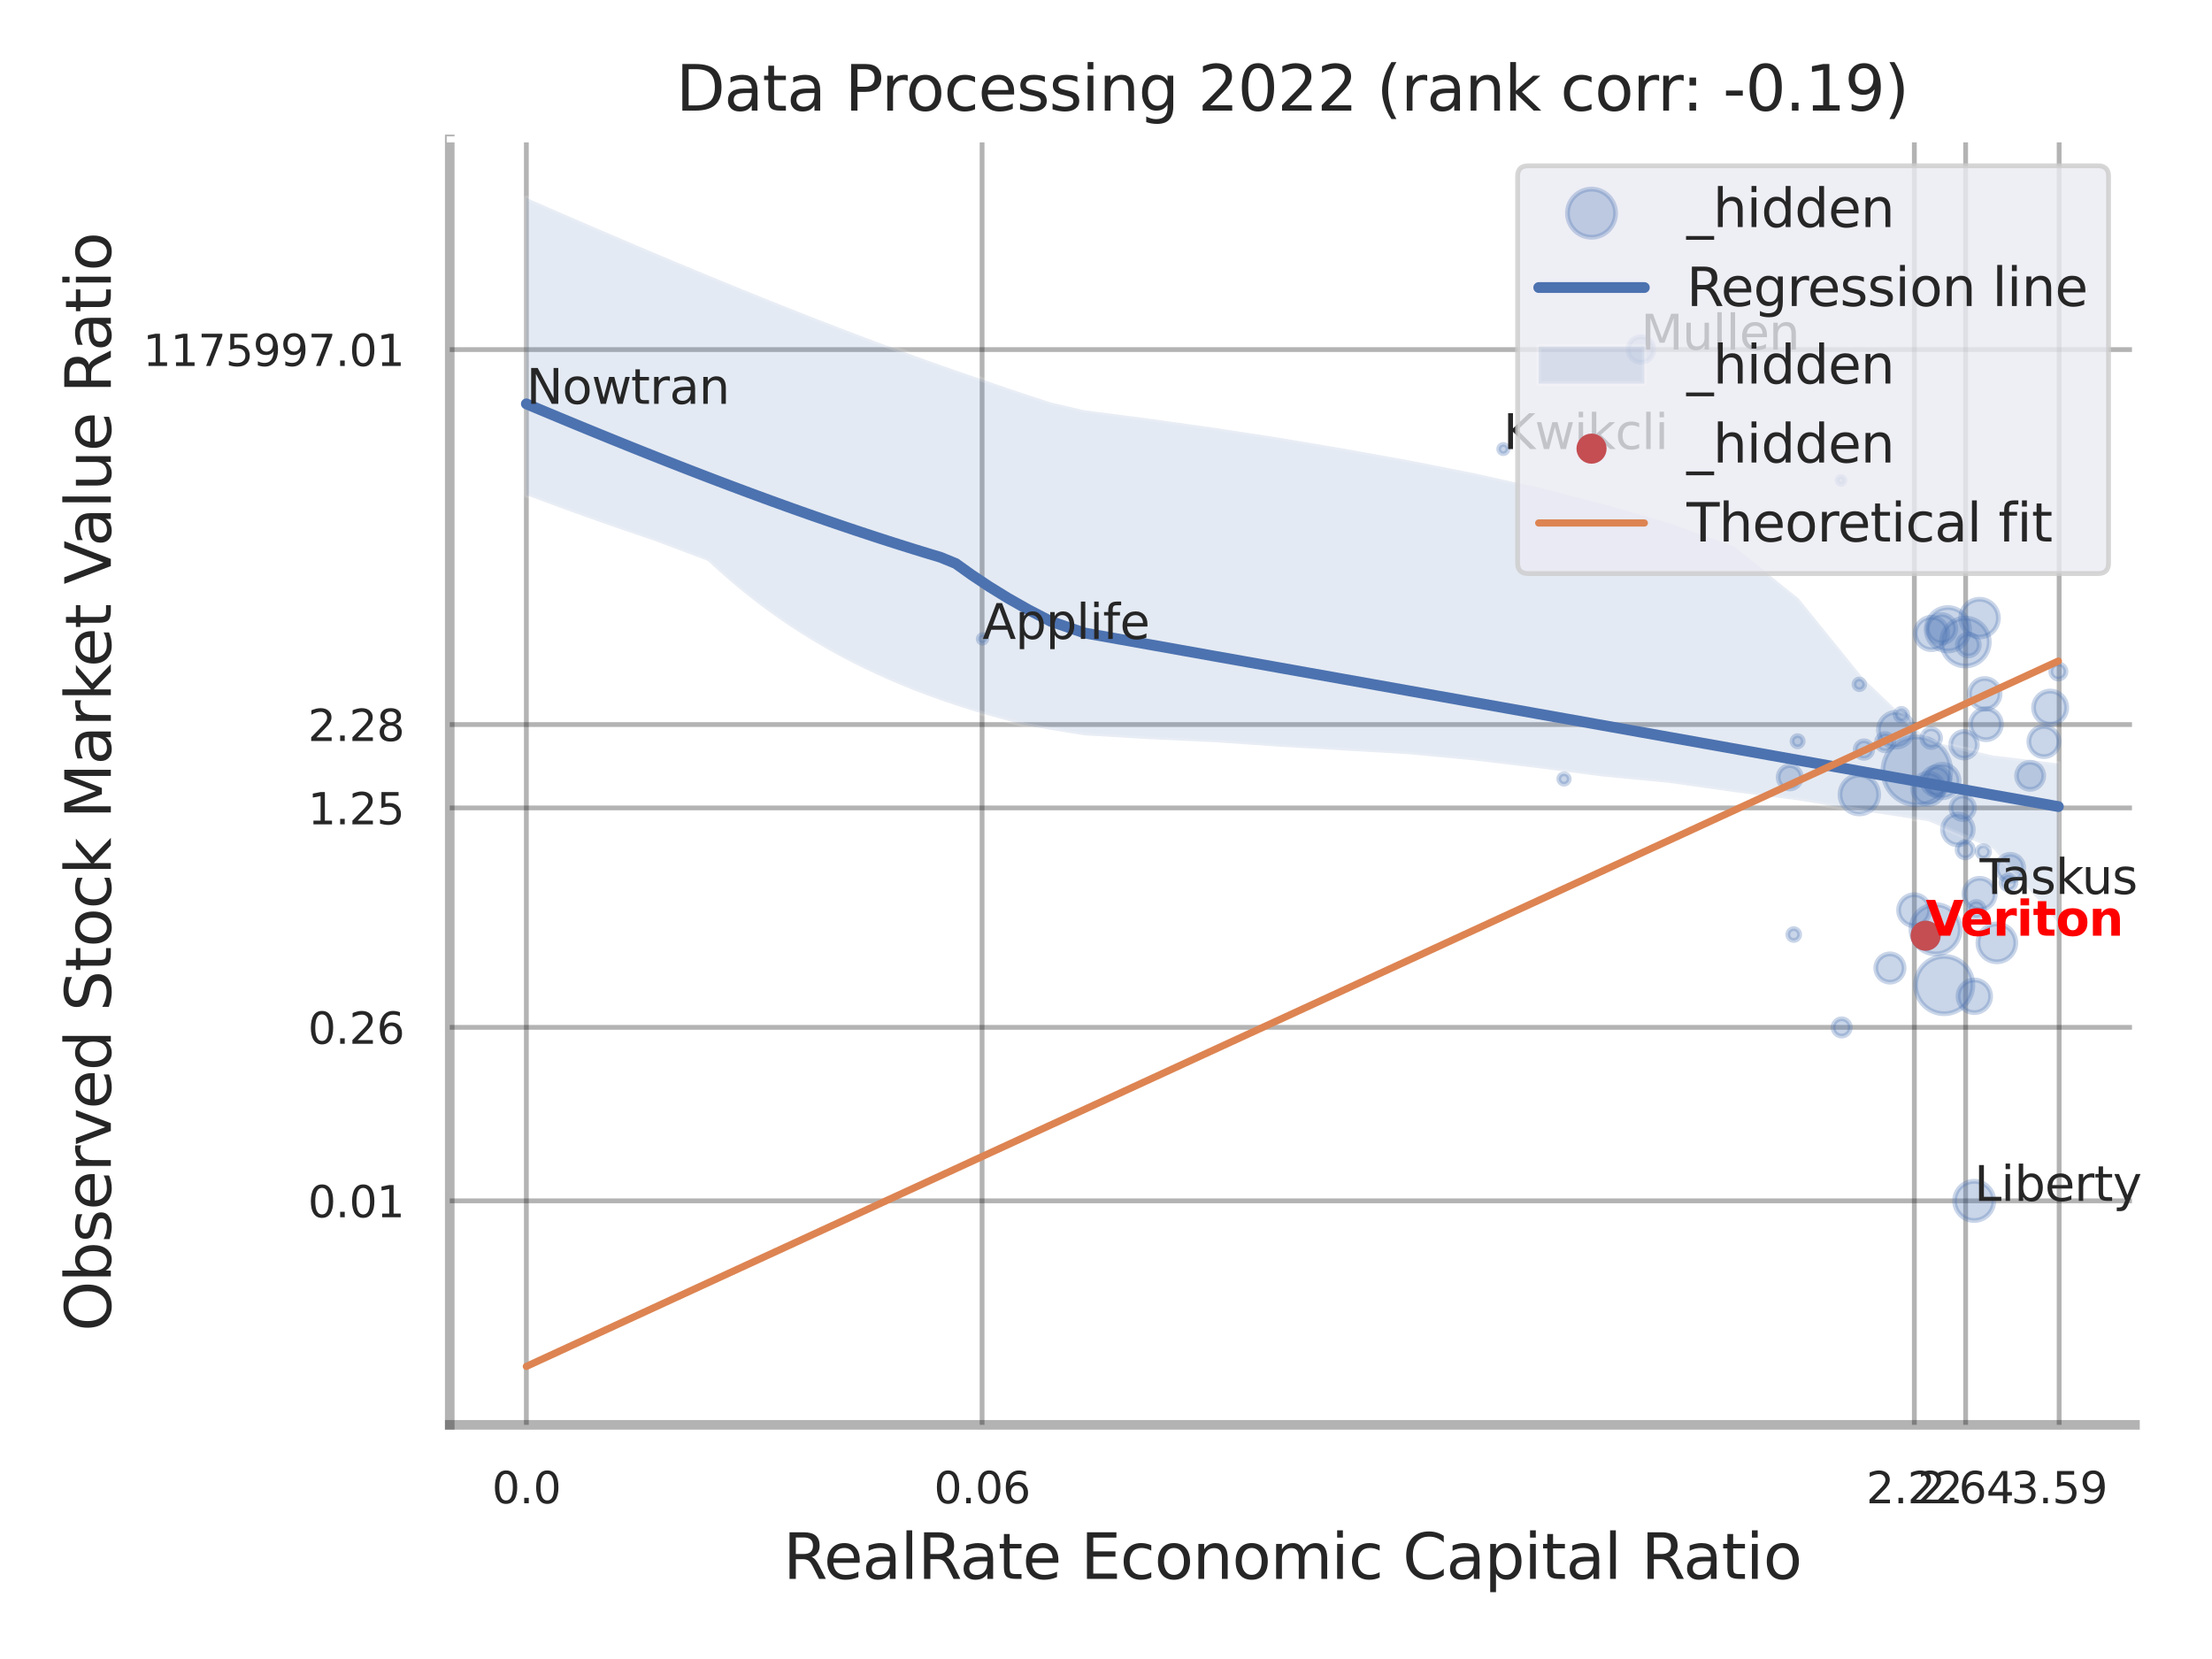 <?xml version="1.0" encoding="utf-8" standalone="no"?>
<!DOCTYPE svg PUBLIC "-//W3C//DTD SVG 1.1//EN"
  "http://www.w3.org/Graphics/SVG/1.1/DTD/svg11.dtd">
<svg xmlns:xlink="http://www.w3.org/1999/xlink" width="460.8pt" height="345.6pt" viewBox="0 0 460.8 345.6" xmlns="http://www.w3.org/2000/svg" version="1.1">
 <defs>
  <style type="text/css">*{stroke-linejoin: round; stroke-linecap: butt}</style>
 </defs>
 <g id="figure_1">
  <g id="patch_1">
   <path d="M 0 345.6 
L 460.8 345.6 
L 460.8 0 
L 0 0 
z
" style="fill: #ffffff"/>
  </g>
  <g id="axes_1">
   <g id="patch_2">
    <path d="M 93.69 296.82 
L 444.754 296.82 
L 444.754 29.04 
L 93.69 29.04 
z
" style="fill: #ffffff"/>
   </g>
   <g id="matplotlib.axis_1">
    <g id="xtick_1">
     <g id="line2d_1">
      <path d="M 109.65 296.82 
L 109.65 29.04 
" clip-path="url(#p733deff9d8)" style="fill: none; stroke: #000000; stroke-opacity: 0.3; stroke-linecap: round"/>
     </g>
     <g id="text_1">
      <!-- 0.0 -->
      <g style="fill: #262626" transform="translate(102.493 313.159) scale(0.09 -0.09)">
       <defs>
        <path id="DejaVuSans-30" d="M 2034 4250 
Q 1547 4250 1301 3770 
Q 1056 3291 1056 2328 
Q 1056 1369 1301 889 
Q 1547 409 2034 409 
Q 2525 409 2770 889 
Q 3016 1369 3016 2328 
Q 3016 3291 2770 3770 
Q 2525 4250 2034 4250 
z
M 2034 4750 
Q 2819 4750 3233 4129 
Q 3647 3509 3647 2328 
Q 3647 1150 3233 529 
Q 2819 -91 2034 -91 
Q 1250 -91 836 529 
Q 422 1150 422 2328 
Q 422 3509 836 4129 
Q 1250 4750 2034 4750 
z
" transform="scale(0.016)"/>
        <path id="DejaVuSans-2e" d="M 684 794 
L 1344 794 
L 1344 0 
L 684 0 
L 684 794 
z
" transform="scale(0.016)"/>
       </defs>
       <use xlink:href="#DejaVuSans-30"/>
       <use xlink:href="#DejaVuSans-2e" transform="translate(63.623 0)"/>
       <use xlink:href="#DejaVuSans-30" transform="translate(95.41 0)"/>
      </g>
     </g>
    </g>
    <g id="xtick_2">
     <g id="line2d_2">
      <path d="M 204.585 296.82 
L 204.585 29.04 
" clip-path="url(#p733deff9d8)" style="fill: none; stroke: #000000; stroke-opacity: 0.3; stroke-linecap: round"/>
     </g>
     <g id="text_2">
      <!-- 0.06 -->
      <g style="fill: #262626" transform="translate(194.565 313.159) scale(0.09 -0.09)">
       <defs>
        <path id="DejaVuSans-36" d="M 2113 2584 
Q 1688 2584 1439 2293 
Q 1191 2003 1191 1497 
Q 1191 994 1439 701 
Q 1688 409 2113 409 
Q 2538 409 2786 701 
Q 3034 994 3034 1497 
Q 3034 2003 2786 2293 
Q 2538 2584 2113 2584 
z
M 3366 4563 
L 3366 3988 
Q 3128 4100 2886 4159 
Q 2644 4219 2406 4219 
Q 1781 4219 1451 3797 
Q 1122 3375 1075 2522 
Q 1259 2794 1537 2939 
Q 1816 3084 2150 3084 
Q 2853 3084 3261 2657 
Q 3669 2231 3669 1497 
Q 3669 778 3244 343 
Q 2819 -91 2113 -91 
Q 1303 -91 875 529 
Q 447 1150 447 2328 
Q 447 3434 972 4092 
Q 1497 4750 2381 4750 
Q 2619 4750 2861 4703 
Q 3103 4656 3366 4563 
z
" transform="scale(0.016)"/>
       </defs>
       <use xlink:href="#DejaVuSans-30"/>
       <use xlink:href="#DejaVuSans-2e" transform="translate(63.623 0)"/>
       <use xlink:href="#DejaVuSans-30" transform="translate(95.41 0)"/>
       <use xlink:href="#DejaVuSans-36" transform="translate(159.033 0)"/>
      </g>
     </g>
    </g>
    <g id="xtick_3">
     <g id="line2d_3">
      <path d="M 398.794 296.82 
L 398.794 29.04 
" clip-path="url(#p733deff9d8)" style="fill: none; stroke: #000000; stroke-opacity: 0.3; stroke-linecap: round"/>
     </g>
     <g id="text_3">
      <!-- 2.22 -->
      <g style="fill: #262626" transform="translate(388.774 313.159) scale(0.09 -0.09)">
       <defs>
        <path id="DejaVuSans-32" d="M 1228 531 
L 3431 531 
L 3431 0 
L 469 0 
L 469 531 
Q 828 903 1448 1529 
Q 2069 2156 2228 2338 
Q 2531 2678 2651 2914 
Q 2772 3150 2772 3378 
Q 2772 3750 2511 3984 
Q 2250 4219 1831 4219 
Q 1534 4219 1204 4116 
Q 875 4013 500 3803 
L 500 4441 
Q 881 4594 1212 4672 
Q 1544 4750 1819 4750 
Q 2544 4750 2975 4387 
Q 3406 4025 3406 3419 
Q 3406 3131 3298 2873 
Q 3191 2616 2906 2266 
Q 2828 2175 2409 1742 
Q 1991 1309 1228 531 
z
" transform="scale(0.016)"/>
       </defs>
       <use xlink:href="#DejaVuSans-32"/>
       <use xlink:href="#DejaVuSans-2e" transform="translate(63.623 0)"/>
       <use xlink:href="#DejaVuSans-32" transform="translate(95.41 0)"/>
       <use xlink:href="#DejaVuSans-32" transform="translate(159.033 0)"/>
      </g>
     </g>
    </g>
    <g id="xtick_4">
     <g id="line2d_4">
      <path d="M 409.477 296.82 
L 409.477 29.04 
" clip-path="url(#p733deff9d8)" style="fill: none; stroke: #000000; stroke-opacity: 0.3; stroke-linecap: round"/>
     </g>
     <g id="text_4">
      <!-- 2.64 -->
      <g style="fill: #262626" transform="translate(399.457 313.159) scale(0.09 -0.09)">
       <defs>
        <path id="DejaVuSans-34" d="M 2419 4116 
L 825 1625 
L 2419 1625 
L 2419 4116 
z
M 2253 4666 
L 3047 4666 
L 3047 1625 
L 3713 1625 
L 3713 1100 
L 3047 1100 
L 3047 0 
L 2419 0 
L 2419 1100 
L 313 1100 
L 313 1709 
L 2253 4666 
z
" transform="scale(0.016)"/>
       </defs>
       <use xlink:href="#DejaVuSans-32"/>
       <use xlink:href="#DejaVuSans-2e" transform="translate(63.623 0)"/>
       <use xlink:href="#DejaVuSans-36" transform="translate(95.41 0)"/>
       <use xlink:href="#DejaVuSans-34" transform="translate(159.033 0)"/>
      </g>
     </g>
    </g>
    <g id="xtick_5">
     <g id="line2d_5">
      <path d="M 428.957 296.82 
L 428.957 29.04 
" clip-path="url(#p733deff9d8)" style="fill: none; stroke: #000000; stroke-opacity: 0.3; stroke-linecap: round"/>
     </g>
     <g id="text_5">
      <!-- 3.59 -->
      <g style="fill: #262626" transform="translate(418.938 313.159) scale(0.09 -0.09)">
       <defs>
        <path id="DejaVuSans-33" d="M 2597 2516 
Q 3050 2419 3304 2112 
Q 3559 1806 3559 1356 
Q 3559 666 3084 287 
Q 2609 -91 1734 -91 
Q 1441 -91 1130 -33 
Q 819 25 488 141 
L 488 750 
Q 750 597 1062 519 
Q 1375 441 1716 441 
Q 2309 441 2620 675 
Q 2931 909 2931 1356 
Q 2931 1769 2642 2001 
Q 2353 2234 1838 2234 
L 1294 2234 
L 1294 2753 
L 1863 2753 
Q 2328 2753 2575 2939 
Q 2822 3125 2822 3475 
Q 2822 3834 2567 4026 
Q 2313 4219 1838 4219 
Q 1578 4219 1281 4162 
Q 984 4106 628 3988 
L 628 4550 
Q 988 4650 1302 4700 
Q 1616 4750 1894 4750 
Q 2613 4750 3031 4423 
Q 3450 4097 3450 3541 
Q 3450 3153 3228 2886 
Q 3006 2619 2597 2516 
z
" transform="scale(0.016)"/>
        <path id="DejaVuSans-35" d="M 691 4666 
L 3169 4666 
L 3169 4134 
L 1269 4134 
L 1269 2991 
Q 1406 3038 1543 3061 
Q 1681 3084 1819 3084 
Q 2600 3084 3056 2656 
Q 3513 2228 3513 1497 
Q 3513 744 3044 326 
Q 2575 -91 1722 -91 
Q 1428 -91 1123 -41 
Q 819 9 494 109 
L 494 744 
Q 775 591 1075 516 
Q 1375 441 1709 441 
Q 2250 441 2565 725 
Q 2881 1009 2881 1497 
Q 2881 1984 2565 2268 
Q 2250 2553 1709 2553 
Q 1456 2553 1204 2497 
Q 953 2441 691 2322 
L 691 4666 
z
" transform="scale(0.016)"/>
        <path id="DejaVuSans-39" d="M 703 97 
L 703 672 
Q 941 559 1184 500 
Q 1428 441 1663 441 
Q 2288 441 2617 861 
Q 2947 1281 2994 2138 
Q 2813 1869 2534 1725 
Q 2256 1581 1919 1581 
Q 1219 1581 811 2004 
Q 403 2428 403 3163 
Q 403 3881 828 4315 
Q 1253 4750 1959 4750 
Q 2769 4750 3195 4129 
Q 3622 3509 3622 2328 
Q 3622 1225 3098 567 
Q 2575 -91 1691 -91 
Q 1453 -91 1209 -44 
Q 966 3 703 97 
z
M 1959 2075 
Q 2384 2075 2632 2365 
Q 2881 2656 2881 3163 
Q 2881 3666 2632 3958 
Q 2384 4250 1959 4250 
Q 1534 4250 1286 3958 
Q 1038 3666 1038 3163 
Q 1038 2656 1286 2365 
Q 1534 2075 1959 2075 
z
" transform="scale(0.016)"/>
       </defs>
       <use xlink:href="#DejaVuSans-33"/>
       <use xlink:href="#DejaVuSans-2e" transform="translate(63.623 0)"/>
       <use xlink:href="#DejaVuSans-35" transform="translate(95.41 0)"/>
       <use xlink:href="#DejaVuSans-39" transform="translate(159.033 0)"/>
      </g>
     </g>
    </g>
    <g id="xtick_6"/>
    <g id="xtick_7"/>
    <g id="xtick_8"/>
    <g id="text_6">
     <!-- RealRate Economic Capital Ratio -->
     <g style="fill: #262626" transform="translate(163.168 328.908) scale(0.13 -0.13)">
      <defs>
       <path id="DejaVuSans-52" d="M 2841 2188 
Q 3044 2119 3236 1894 
Q 3428 1669 3622 1275 
L 4263 0 
L 3584 0 
L 2988 1197 
Q 2756 1666 2539 1819 
Q 2322 1972 1947 1972 
L 1259 1972 
L 1259 0 
L 628 0 
L 628 4666 
L 2053 4666 
Q 2853 4666 3247 4331 
Q 3641 3997 3641 3322 
Q 3641 2881 3436 2590 
Q 3231 2300 2841 2188 
z
M 1259 4147 
L 1259 2491 
L 2053 2491 
Q 2509 2491 2742 2702 
Q 2975 2913 2975 3322 
Q 2975 3731 2742 3939 
Q 2509 4147 2053 4147 
L 1259 4147 
z
" transform="scale(0.016)"/>
       <path id="DejaVuSans-65" d="M 3597 1894 
L 3597 1613 
L 953 1613 
Q 991 1019 1311 708 
Q 1631 397 2203 397 
Q 2534 397 2845 478 
Q 3156 559 3463 722 
L 3463 178 
Q 3153 47 2828 -22 
Q 2503 -91 2169 -91 
Q 1331 -91 842 396 
Q 353 884 353 1716 
Q 353 2575 817 3079 
Q 1281 3584 2069 3584 
Q 2775 3584 3186 3129 
Q 3597 2675 3597 1894 
z
M 3022 2063 
Q 3016 2534 2758 2815 
Q 2500 3097 2075 3097 
Q 1594 3097 1305 2825 
Q 1016 2553 972 2059 
L 3022 2063 
z
" transform="scale(0.016)"/>
       <path id="DejaVuSans-61" d="M 2194 1759 
Q 1497 1759 1228 1600 
Q 959 1441 959 1056 
Q 959 750 1161 570 
Q 1363 391 1709 391 
Q 2188 391 2477 730 
Q 2766 1069 2766 1631 
L 2766 1759 
L 2194 1759 
z
M 3341 1997 
L 3341 0 
L 2766 0 
L 2766 531 
Q 2569 213 2275 61 
Q 1981 -91 1556 -91 
Q 1019 -91 701 211 
Q 384 513 384 1019 
Q 384 1609 779 1909 
Q 1175 2209 1959 2209 
L 2766 2209 
L 2766 2266 
Q 2766 2663 2505 2880 
Q 2244 3097 1772 3097 
Q 1472 3097 1187 3025 
Q 903 2953 641 2809 
L 641 3341 
Q 956 3463 1253 3523 
Q 1550 3584 1831 3584 
Q 2591 3584 2966 3190 
Q 3341 2797 3341 1997 
z
" transform="scale(0.016)"/>
       <path id="DejaVuSans-6c" d="M 603 4863 
L 1178 4863 
L 1178 0 
L 603 0 
L 603 4863 
z
" transform="scale(0.016)"/>
       <path id="DejaVuSans-74" d="M 1172 4494 
L 1172 3500 
L 2356 3500 
L 2356 3053 
L 1172 3053 
L 1172 1153 
Q 1172 725 1289 603 
Q 1406 481 1766 481 
L 2356 481 
L 2356 0 
L 1766 0 
Q 1100 0 847 248 
Q 594 497 594 1153 
L 594 3053 
L 172 3053 
L 172 3500 
L 594 3500 
L 594 4494 
L 1172 4494 
z
" transform="scale(0.016)"/>
       <path id="DejaVuSans-20" transform="scale(0.016)"/>
       <path id="DejaVuSans-45" d="M 628 4666 
L 3578 4666 
L 3578 4134 
L 1259 4134 
L 1259 2753 
L 3481 2753 
L 3481 2222 
L 1259 2222 
L 1259 531 
L 3634 531 
L 3634 0 
L 628 0 
L 628 4666 
z
" transform="scale(0.016)"/>
       <path id="DejaVuSans-63" d="M 3122 3366 
L 3122 2828 
Q 2878 2963 2633 3030 
Q 2388 3097 2138 3097 
Q 1578 3097 1268 2742 
Q 959 2388 959 1747 
Q 959 1106 1268 751 
Q 1578 397 2138 397 
Q 2388 397 2633 464 
Q 2878 531 3122 666 
L 3122 134 
Q 2881 22 2623 -34 
Q 2366 -91 2075 -91 
Q 1284 -91 818 406 
Q 353 903 353 1747 
Q 353 2603 823 3093 
Q 1294 3584 2113 3584 
Q 2378 3584 2631 3529 
Q 2884 3475 3122 3366 
z
" transform="scale(0.016)"/>
       <path id="DejaVuSans-6f" d="M 1959 3097 
Q 1497 3097 1228 2736 
Q 959 2375 959 1747 
Q 959 1119 1226 758 
Q 1494 397 1959 397 
Q 2419 397 2687 759 
Q 2956 1122 2956 1747 
Q 2956 2369 2687 2733 
Q 2419 3097 1959 3097 
z
M 1959 3584 
Q 2709 3584 3137 3096 
Q 3566 2609 3566 1747 
Q 3566 888 3137 398 
Q 2709 -91 1959 -91 
Q 1206 -91 779 398 
Q 353 888 353 1747 
Q 353 2609 779 3096 
Q 1206 3584 1959 3584 
z
" transform="scale(0.016)"/>
       <path id="DejaVuSans-6e" d="M 3513 2113 
L 3513 0 
L 2938 0 
L 2938 2094 
Q 2938 2591 2744 2837 
Q 2550 3084 2163 3084 
Q 1697 3084 1428 2787 
Q 1159 2491 1159 1978 
L 1159 0 
L 581 0 
L 581 3500 
L 1159 3500 
L 1159 2956 
Q 1366 3272 1645 3428 
Q 1925 3584 2291 3584 
Q 2894 3584 3203 3211 
Q 3513 2838 3513 2113 
z
" transform="scale(0.016)"/>
       <path id="DejaVuSans-6d" d="M 3328 2828 
Q 3544 3216 3844 3400 
Q 4144 3584 4550 3584 
Q 5097 3584 5394 3201 
Q 5691 2819 5691 2113 
L 5691 0 
L 5113 0 
L 5113 2094 
Q 5113 2597 4934 2840 
Q 4756 3084 4391 3084 
Q 3944 3084 3684 2787 
Q 3425 2491 3425 1978 
L 3425 0 
L 2847 0 
L 2847 2094 
Q 2847 2600 2669 2842 
Q 2491 3084 2119 3084 
Q 1678 3084 1418 2786 
Q 1159 2488 1159 1978 
L 1159 0 
L 581 0 
L 581 3500 
L 1159 3500 
L 1159 2956 
Q 1356 3278 1631 3431 
Q 1906 3584 2284 3584 
Q 2666 3584 2933 3390 
Q 3200 3197 3328 2828 
z
" transform="scale(0.016)"/>
       <path id="DejaVuSans-69" d="M 603 3500 
L 1178 3500 
L 1178 0 
L 603 0 
L 603 3500 
z
M 603 4863 
L 1178 4863 
L 1178 4134 
L 603 4134 
L 603 4863 
z
" transform="scale(0.016)"/>
       <path id="DejaVuSans-43" d="M 4122 4306 
L 4122 3641 
Q 3803 3938 3442 4084 
Q 3081 4231 2675 4231 
Q 1875 4231 1450 3742 
Q 1025 3253 1025 2328 
Q 1025 1406 1450 917 
Q 1875 428 2675 428 
Q 3081 428 3442 575 
Q 3803 722 4122 1019 
L 4122 359 
Q 3791 134 3420 21 
Q 3050 -91 2638 -91 
Q 1578 -91 968 557 
Q 359 1206 359 2328 
Q 359 3453 968 4101 
Q 1578 4750 2638 4750 
Q 3056 4750 3426 4639 
Q 3797 4528 4122 4306 
z
" transform="scale(0.016)"/>
       <path id="DejaVuSans-70" d="M 1159 525 
L 1159 -1331 
L 581 -1331 
L 581 3500 
L 1159 3500 
L 1159 2969 
Q 1341 3281 1617 3432 
Q 1894 3584 2278 3584 
Q 2916 3584 3314 3078 
Q 3713 2572 3713 1747 
Q 3713 922 3314 415 
Q 2916 -91 2278 -91 
Q 1894 -91 1617 61 
Q 1341 213 1159 525 
z
M 3116 1747 
Q 3116 2381 2855 2742 
Q 2594 3103 2138 3103 
Q 1681 3103 1420 2742 
Q 1159 2381 1159 1747 
Q 1159 1113 1420 752 
Q 1681 391 2138 391 
Q 2594 391 2855 752 
Q 3116 1113 3116 1747 
z
" transform="scale(0.016)"/>
      </defs>
      <use xlink:href="#DejaVuSans-52"/>
      <use xlink:href="#DejaVuSans-65" transform="translate(64.982 0)"/>
      <use xlink:href="#DejaVuSans-61" transform="translate(126.506 0)"/>
      <use xlink:href="#DejaVuSans-6c" transform="translate(187.785 0)"/>
      <use xlink:href="#DejaVuSans-52" transform="translate(215.568 0)"/>
      <use xlink:href="#DejaVuSans-61" transform="translate(282.801 0)"/>
      <use xlink:href="#DejaVuSans-74" transform="translate(344.08 0)"/>
      <use xlink:href="#DejaVuSans-65" transform="translate(383.289 0)"/>
      <use xlink:href="#DejaVuSans-20" transform="translate(444.812 0)"/>
      <use xlink:href="#DejaVuSans-45" transform="translate(476.6 0)"/>
      <use xlink:href="#DejaVuSans-63" transform="translate(539.783 0)"/>
      <use xlink:href="#DejaVuSans-6f" transform="translate(594.764 0)"/>
      <use xlink:href="#DejaVuSans-6e" transform="translate(655.945 0)"/>
      <use xlink:href="#DejaVuSans-6f" transform="translate(719.324 0)"/>
      <use xlink:href="#DejaVuSans-6d" transform="translate(780.506 0)"/>
      <use xlink:href="#DejaVuSans-69" transform="translate(877.918 0)"/>
      <use xlink:href="#DejaVuSans-63" transform="translate(905.701 0)"/>
      <use xlink:href="#DejaVuSans-20" transform="translate(960.682 0)"/>
      <use xlink:href="#DejaVuSans-43" transform="translate(992.469 0)"/>
      <use xlink:href="#DejaVuSans-61" transform="translate(1062.293 0)"/>
      <use xlink:href="#DejaVuSans-70" transform="translate(1123.572 0)"/>
      <use xlink:href="#DejaVuSans-69" transform="translate(1187.049 0)"/>
      <use xlink:href="#DejaVuSans-74" transform="translate(1214.832 0)"/>
      <use xlink:href="#DejaVuSans-61" transform="translate(1254.041 0)"/>
      <use xlink:href="#DejaVuSans-6c" transform="translate(1315.32 0)"/>
      <use xlink:href="#DejaVuSans-20" transform="translate(1343.104 0)"/>
      <use xlink:href="#DejaVuSans-52" transform="translate(1374.891 0)"/>
      <use xlink:href="#DejaVuSans-61" transform="translate(1442.123 0)"/>
      <use xlink:href="#DejaVuSans-74" transform="translate(1503.402 0)"/>
      <use xlink:href="#DejaVuSans-69" transform="translate(1542.611 0)"/>
      <use xlink:href="#DejaVuSans-6f" transform="translate(1570.395 0)"/>
     </g>
    </g>
   </g>
   <g id="matplotlib.axis_2">
    <g id="ytick_1">
     <g id="line2d_6">
      <path d="M 93.69 250.16 
L 444.754 250.16 
" clip-path="url(#p733deff9d8)" style="fill: none; stroke: #000000; stroke-opacity: 0.3; stroke-linecap: round"/>
     </g>
     <g id="text_7">
      <!-- 0.01 -->
      <g style="fill: #262626" transform="translate(64.151 253.58) scale(0.09 -0.09)">
       <defs>
        <path id="DejaVuSans-31" d="M 794 531 
L 1825 531 
L 1825 4091 
L 703 3866 
L 703 4441 
L 1819 4666 
L 2450 4666 
L 2450 531 
L 3481 531 
L 3481 0 
L 794 0 
L 794 531 
z
" transform="scale(0.016)"/>
       </defs>
       <use xlink:href="#DejaVuSans-30"/>
       <use xlink:href="#DejaVuSans-2e" transform="translate(63.623 0)"/>
       <use xlink:href="#DejaVuSans-30" transform="translate(95.41 0)"/>
       <use xlink:href="#DejaVuSans-31" transform="translate(159.033 0)"/>
      </g>
     </g>
    </g>
    <g id="ytick_2">
     <g id="line2d_7">
      <path d="M 93.69 214.016 
L 444.754 214.016 
" clip-path="url(#p733deff9d8)" style="fill: none; stroke: #000000; stroke-opacity: 0.3; stroke-linecap: round"/>
     </g>
     <g id="text_8">
      <!-- 0.26 -->
      <g style="fill: #262626" transform="translate(64.151 217.436) scale(0.09 -0.09)">
       <use xlink:href="#DejaVuSans-30"/>
       <use xlink:href="#DejaVuSans-2e" transform="translate(63.623 0)"/>
       <use xlink:href="#DejaVuSans-32" transform="translate(95.41 0)"/>
       <use xlink:href="#DejaVuSans-36" transform="translate(159.033 0)"/>
      </g>
     </g>
    </g>
    <g id="ytick_3">
     <g id="line2d_8">
      <path d="M 93.69 168.302 
L 444.754 168.302 
" clip-path="url(#p733deff9d8)" style="fill: none; stroke: #000000; stroke-opacity: 0.3; stroke-linecap: round"/>
     </g>
     <g id="text_9">
      <!-- 1.25 -->
      <g style="fill: #262626" transform="translate(64.151 171.721) scale(0.09 -0.09)">
       <use xlink:href="#DejaVuSans-31"/>
       <use xlink:href="#DejaVuSans-2e" transform="translate(63.623 0)"/>
       <use xlink:href="#DejaVuSans-32" transform="translate(95.41 0)"/>
       <use xlink:href="#DejaVuSans-35" transform="translate(159.033 0)"/>
      </g>
     </g>
    </g>
    <g id="ytick_4">
     <g id="line2d_9">
      <path d="M 93.69 150.942 
L 444.754 150.942 
" clip-path="url(#p733deff9d8)" style="fill: none; stroke: #000000; stroke-opacity: 0.3; stroke-linecap: round"/>
     </g>
     <g id="text_10">
      <!-- 2.28 -->
      <g style="fill: #262626" transform="translate(64.151 154.361) scale(0.09 -0.09)">
       <defs>
        <path id="DejaVuSans-38" d="M 2034 2216 
Q 1584 2216 1326 1975 
Q 1069 1734 1069 1313 
Q 1069 891 1326 650 
Q 1584 409 2034 409 
Q 2484 409 2743 651 
Q 3003 894 3003 1313 
Q 3003 1734 2745 1975 
Q 2488 2216 2034 2216 
z
M 1403 2484 
Q 997 2584 770 2862 
Q 544 3141 544 3541 
Q 544 4100 942 4425 
Q 1341 4750 2034 4750 
Q 2731 4750 3128 4425 
Q 3525 4100 3525 3541 
Q 3525 3141 3298 2862 
Q 3072 2584 2669 2484 
Q 3125 2378 3379 2068 
Q 3634 1759 3634 1313 
Q 3634 634 3220 271 
Q 2806 -91 2034 -91 
Q 1263 -91 848 271 
Q 434 634 434 1313 
Q 434 1759 690 2068 
Q 947 2378 1403 2484 
z
M 1172 3481 
Q 1172 3119 1398 2916 
Q 1625 2713 2034 2713 
Q 2441 2713 2670 2916 
Q 2900 3119 2900 3481 
Q 2900 3844 2670 4047 
Q 2441 4250 2034 4250 
Q 1625 4250 1398 4047 
Q 1172 3844 1172 3481 
z
" transform="scale(0.016)"/>
       </defs>
       <use xlink:href="#DejaVuSans-32"/>
       <use xlink:href="#DejaVuSans-2e" transform="translate(63.623 0)"/>
       <use xlink:href="#DejaVuSans-32" transform="translate(95.41 0)"/>
       <use xlink:href="#DejaVuSans-38" transform="translate(159.033 0)"/>
      </g>
     </g>
    </g>
    <g id="ytick_5">
     <g id="line2d_10">
      <path d="M 93.69 72.821 
L 444.754 72.821 
" clip-path="url(#p733deff9d8)" style="fill: none; stroke: #000000; stroke-opacity: 0.3; stroke-linecap: round"/>
     </g>
     <g id="text_11">
      <!-- 1175997.01 -->
      <g style="fill: #262626" transform="translate(29.793 76.24) scale(0.09 -0.09)">
       <defs>
        <path id="DejaVuSans-37" d="M 525 4666 
L 3525 4666 
L 3525 4397 
L 1831 0 
L 1172 0 
L 2766 4134 
L 525 4134 
L 525 4666 
z
" transform="scale(0.016)"/>
       </defs>
       <use xlink:href="#DejaVuSans-31"/>
       <use xlink:href="#DejaVuSans-31" transform="translate(63.623 0)"/>
       <use xlink:href="#DejaVuSans-37" transform="translate(127.246 0)"/>
       <use xlink:href="#DejaVuSans-35" transform="translate(190.869 0)"/>
       <use xlink:href="#DejaVuSans-39" transform="translate(254.492 0)"/>
       <use xlink:href="#DejaVuSans-39" transform="translate(318.115 0)"/>
       <use xlink:href="#DejaVuSans-37" transform="translate(381.738 0)"/>
       <use xlink:href="#DejaVuSans-2e" transform="translate(445.361 0)"/>
       <use xlink:href="#DejaVuSans-30" transform="translate(477.148 0)"/>
       <use xlink:href="#DejaVuSans-31" transform="translate(540.771 0)"/>
      </g>
     </g>
    </g>
    <g id="ytick_6"/>
    <g id="ytick_7"/>
    <g id="ytick_8"/>
    <g id="ytick_9"/>
    <g id="ytick_10"/>
    <g id="text_12">
     <!-- Observed Stock Market Value Ratio -->
     <g style="fill: #262626" transform="translate(23.09 277.332) rotate(-90) scale(0.13 -0.13)">
      <defs>
       <path id="DejaVuSans-4f" d="M 2522 4238 
Q 1834 4238 1429 3725 
Q 1025 3213 1025 2328 
Q 1025 1447 1429 934 
Q 1834 422 2522 422 
Q 3209 422 3611 934 
Q 4013 1447 4013 2328 
Q 4013 3213 3611 3725 
Q 3209 4238 2522 4238 
z
M 2522 4750 
Q 3503 4750 4090 4092 
Q 4678 3434 4678 2328 
Q 4678 1225 4090 567 
Q 3503 -91 2522 -91 
Q 1538 -91 948 565 
Q 359 1222 359 2328 
Q 359 3434 948 4092 
Q 1538 4750 2522 4750 
z
" transform="scale(0.016)"/>
       <path id="DejaVuSans-62" d="M 3116 1747 
Q 3116 2381 2855 2742 
Q 2594 3103 2138 3103 
Q 1681 3103 1420 2742 
Q 1159 2381 1159 1747 
Q 1159 1113 1420 752 
Q 1681 391 2138 391 
Q 2594 391 2855 752 
Q 3116 1113 3116 1747 
z
M 1159 2969 
Q 1341 3281 1617 3432 
Q 1894 3584 2278 3584 
Q 2916 3584 3314 3078 
Q 3713 2572 3713 1747 
Q 3713 922 3314 415 
Q 2916 -91 2278 -91 
Q 1894 -91 1617 61 
Q 1341 213 1159 525 
L 1159 0 
L 581 0 
L 581 4863 
L 1159 4863 
L 1159 2969 
z
" transform="scale(0.016)"/>
       <path id="DejaVuSans-73" d="M 2834 3397 
L 2834 2853 
Q 2591 2978 2328 3040 
Q 2066 3103 1784 3103 
Q 1356 3103 1142 2972 
Q 928 2841 928 2578 
Q 928 2378 1081 2264 
Q 1234 2150 1697 2047 
L 1894 2003 
Q 2506 1872 2764 1633 
Q 3022 1394 3022 966 
Q 3022 478 2636 193 
Q 2250 -91 1575 -91 
Q 1294 -91 989 -36 
Q 684 19 347 128 
L 347 722 
Q 666 556 975 473 
Q 1284 391 1588 391 
Q 1994 391 2212 530 
Q 2431 669 2431 922 
Q 2431 1156 2273 1281 
Q 2116 1406 1581 1522 
L 1381 1569 
Q 847 1681 609 1914 
Q 372 2147 372 2553 
Q 372 3047 722 3315 
Q 1072 3584 1716 3584 
Q 2034 3584 2315 3537 
Q 2597 3491 2834 3397 
z
" transform="scale(0.016)"/>
       <path id="DejaVuSans-72" d="M 2631 2963 
Q 2534 3019 2420 3045 
Q 2306 3072 2169 3072 
Q 1681 3072 1420 2755 
Q 1159 2438 1159 1844 
L 1159 0 
L 581 0 
L 581 3500 
L 1159 3500 
L 1159 2956 
Q 1341 3275 1631 3429 
Q 1922 3584 2338 3584 
Q 2397 3584 2469 3576 
Q 2541 3569 2628 3553 
L 2631 2963 
z
" transform="scale(0.016)"/>
       <path id="DejaVuSans-76" d="M 191 3500 
L 800 3500 
L 1894 563 
L 2988 3500 
L 3597 3500 
L 2284 0 
L 1503 0 
L 191 3500 
z
" transform="scale(0.016)"/>
       <path id="DejaVuSans-64" d="M 2906 2969 
L 2906 4863 
L 3481 4863 
L 3481 0 
L 2906 0 
L 2906 525 
Q 2725 213 2448 61 
Q 2172 -91 1784 -91 
Q 1150 -91 751 415 
Q 353 922 353 1747 
Q 353 2572 751 3078 
Q 1150 3584 1784 3584 
Q 2172 3584 2448 3432 
Q 2725 3281 2906 2969 
z
M 947 1747 
Q 947 1113 1208 752 
Q 1469 391 1925 391 
Q 2381 391 2643 752 
Q 2906 1113 2906 1747 
Q 2906 2381 2643 2742 
Q 2381 3103 1925 3103 
Q 1469 3103 1208 2742 
Q 947 2381 947 1747 
z
" transform="scale(0.016)"/>
       <path id="DejaVuSans-53" d="M 3425 4513 
L 3425 3897 
Q 3066 4069 2747 4153 
Q 2428 4238 2131 4238 
Q 1616 4238 1336 4038 
Q 1056 3838 1056 3469 
Q 1056 3159 1242 3001 
Q 1428 2844 1947 2747 
L 2328 2669 
Q 3034 2534 3370 2195 
Q 3706 1856 3706 1288 
Q 3706 609 3251 259 
Q 2797 -91 1919 -91 
Q 1588 -91 1214 -16 
Q 841 59 441 206 
L 441 856 
Q 825 641 1194 531 
Q 1563 422 1919 422 
Q 2459 422 2753 634 
Q 3047 847 3047 1241 
Q 3047 1584 2836 1778 
Q 2625 1972 2144 2069 
L 1759 2144 
Q 1053 2284 737 2584 
Q 422 2884 422 3419 
Q 422 4038 858 4394 
Q 1294 4750 2059 4750 
Q 2388 4750 2728 4690 
Q 3069 4631 3425 4513 
z
" transform="scale(0.016)"/>
       <path id="DejaVuSans-6b" d="M 581 4863 
L 1159 4863 
L 1159 1991 
L 2875 3500 
L 3609 3500 
L 1753 1863 
L 3688 0 
L 2938 0 
L 1159 1709 
L 1159 0 
L 581 0 
L 581 4863 
z
" transform="scale(0.016)"/>
       <path id="DejaVuSans-4d" d="M 628 4666 
L 1569 4666 
L 2759 1491 
L 3956 4666 
L 4897 4666 
L 4897 0 
L 4281 0 
L 4281 4097 
L 3078 897 
L 2444 897 
L 1241 4097 
L 1241 0 
L 628 0 
L 628 4666 
z
" transform="scale(0.016)"/>
       <path id="DejaVuSans-56" d="M 1831 0 
L 50 4666 
L 709 4666 
L 2188 738 
L 3669 4666 
L 4325 4666 
L 2547 0 
L 1831 0 
z
" transform="scale(0.016)"/>
       <path id="DejaVuSans-75" d="M 544 1381 
L 544 3500 
L 1119 3500 
L 1119 1403 
Q 1119 906 1312 657 
Q 1506 409 1894 409 
Q 2359 409 2629 706 
Q 2900 1003 2900 1516 
L 2900 3500 
L 3475 3500 
L 3475 0 
L 2900 0 
L 2900 538 
Q 2691 219 2414 64 
Q 2138 -91 1772 -91 
Q 1169 -91 856 284 
Q 544 659 544 1381 
z
M 1991 3584 
L 1991 3584 
z
" transform="scale(0.016)"/>
      </defs>
      <use xlink:href="#DejaVuSans-4f"/>
      <use xlink:href="#DejaVuSans-62" transform="translate(78.711 0)"/>
      <use xlink:href="#DejaVuSans-73" transform="translate(142.188 0)"/>
      <use xlink:href="#DejaVuSans-65" transform="translate(194.287 0)"/>
      <use xlink:href="#DejaVuSans-72" transform="translate(255.811 0)"/>
      <use xlink:href="#DejaVuSans-76" transform="translate(296.924 0)"/>
      <use xlink:href="#DejaVuSans-65" transform="translate(356.104 0)"/>
      <use xlink:href="#DejaVuSans-64" transform="translate(417.627 0)"/>
      <use xlink:href="#DejaVuSans-20" transform="translate(481.104 0)"/>
      <use xlink:href="#DejaVuSans-53" transform="translate(512.891 0)"/>
      <use xlink:href="#DejaVuSans-74" transform="translate(576.367 0)"/>
      <use xlink:href="#DejaVuSans-6f" transform="translate(615.576 0)"/>
      <use xlink:href="#DejaVuSans-63" transform="translate(676.758 0)"/>
      <use xlink:href="#DejaVuSans-6b" transform="translate(731.738 0)"/>
      <use xlink:href="#DejaVuSans-20" transform="translate(789.648 0)"/>
      <use xlink:href="#DejaVuSans-4d" transform="translate(821.436 0)"/>
      <use xlink:href="#DejaVuSans-61" transform="translate(907.715 0)"/>
      <use xlink:href="#DejaVuSans-72" transform="translate(968.994 0)"/>
      <use xlink:href="#DejaVuSans-6b" transform="translate(1010.107 0)"/>
      <use xlink:href="#DejaVuSans-65" transform="translate(1064.393 0)"/>
      <use xlink:href="#DejaVuSans-74" transform="translate(1125.916 0)"/>
      <use xlink:href="#DejaVuSans-20" transform="translate(1165.125 0)"/>
      <use xlink:href="#DejaVuSans-56" transform="translate(1196.912 0)"/>
      <use xlink:href="#DejaVuSans-61" transform="translate(1257.57 0)"/>
      <use xlink:href="#DejaVuSans-6c" transform="translate(1318.85 0)"/>
      <use xlink:href="#DejaVuSans-75" transform="translate(1346.633 0)"/>
      <use xlink:href="#DejaVuSans-65" transform="translate(1410.012 0)"/>
      <use xlink:href="#DejaVuSans-20" transform="translate(1471.535 0)"/>
      <use xlink:href="#DejaVuSans-52" transform="translate(1503.322 0)"/>
      <use xlink:href="#DejaVuSans-61" transform="translate(1570.555 0)"/>
      <use xlink:href="#DejaVuSans-74" transform="translate(1631.834 0)"/>
      <use xlink:href="#DejaVuSans-69" transform="translate(1671.043 0)"/>
      <use xlink:href="#DejaVuSans-6f" transform="translate(1698.826 0)"/>
     </g>
    </g>
   </g>
   <g id="PathCollection_1">
    <path d="M 399.311 167.661 
C 401.187 167.661 402.985 166.916 404.311 165.59 
C 405.637 164.264 406.383 162.465 406.383 160.59 
C 406.383 158.715 405.637 156.916 404.311 155.59 
C 402.985 154.264 401.187 153.519 399.311 153.519 
C 397.436 153.519 395.637 154.264 394.311 155.59 
C 392.985 156.916 392.24 158.715 392.24 160.59 
C 392.24 162.465 392.985 164.264 394.311 165.59 
C 395.637 166.916 397.436 167.661 399.311 167.661 
z
" clip-path="url(#p733deff9d8)" style="fill: #4c72b0; fill-opacity: 0.3; stroke: #4c72b0; stroke-opacity: 0.3"/>
    <path d="M 428.797 141.468 
C 429.217 141.468 429.62 141.301 429.917 141.004 
C 430.215 140.706 430.382 140.303 430.382 139.883 
C 430.382 139.462 430.215 139.059 429.917 138.762 
C 429.62 138.465 429.217 138.298 428.797 138.298 
C 428.376 138.298 427.973 138.465 427.676 138.762 
C 427.378 139.059 427.211 139.462 427.211 139.883 
C 427.211 140.303 427.378 140.706 427.676 141.004 
C 427.973 141.301 428.376 141.468 428.797 141.468 
z
" clip-path="url(#p733deff9d8)" style="fill: #4c72b0; fill-opacity: 0.3; stroke: #4c72b0; stroke-opacity: 0.3"/>
    <path d="M 425.786 157.617 
C 426.619 157.617 427.417 157.287 428.006 156.698 
C 428.594 156.11 428.925 155.311 428.925 154.479 
C 428.925 153.647 428.594 152.848 428.006 152.26 
C 427.417 151.671 426.619 151.34 425.786 151.34 
C 424.954 151.34 424.156 151.671 423.567 152.26 
C 422.979 152.848 422.648 153.647 422.648 154.479 
C 422.648 155.311 422.979 156.11 423.567 156.698 
C 424.156 157.287 424.954 157.617 425.786 157.617 
z
" clip-path="url(#p733deff9d8)" style="fill: #4c72b0; fill-opacity: 0.3; stroke: #4c72b0; stroke-opacity: 0.3"/>
    <path d="M 402.308 155.717 
C 402.826 155.717 403.322 155.511 403.688 155.145 
C 404.054 154.779 404.26 154.283 404.26 153.765 
C 404.26 153.248 404.054 152.752 403.688 152.386 
C 403.322 152.02 402.826 151.814 402.308 151.814 
C 401.791 151.814 401.295 152.02 400.929 152.386 
C 400.563 152.752 400.357 153.248 400.357 153.765 
C 400.357 154.283 400.563 154.779 400.929 155.145 
C 401.295 155.511 401.791 155.717 402.308 155.717 
z
" clip-path="url(#p733deff9d8)" style="fill: #4c72b0; fill-opacity: 0.3; stroke: #4c72b0; stroke-opacity: 0.3"/>
    <path d="M 418.777 183.58 
C 419.521 183.58 420.235 183.284 420.762 182.758 
C 421.288 182.231 421.584 181.517 421.584 180.773 
C 421.584 180.028 421.288 179.314 420.762 178.787 
C 420.235 178.261 419.521 177.965 418.777 177.965 
C 418.032 177.965 417.318 178.261 416.791 178.787 
C 416.265 179.314 415.969 180.028 415.969 180.773 
C 415.969 181.517 416.265 182.231 416.791 182.758 
C 417.318 183.284 418.032 183.58 418.777 183.58 
z
" clip-path="url(#p733deff9d8)" style="fill: #4c72b0; fill-opacity: 0.3; stroke: #4c72b0; stroke-opacity: 0.3"/>
    <path d="M 404.638 166.186 
C 405.562 166.186 406.448 165.819 407.101 165.165 
C 407.754 164.512 408.121 163.626 408.121 162.703 
C 408.121 161.779 407.754 160.893 407.101 160.24 
C 406.448 159.587 405.562 159.22 404.638 159.22 
C 403.715 159.22 402.829 159.587 402.176 160.24 
C 401.523 160.893 401.156 161.779 401.156 162.703 
C 401.156 163.626 401.523 164.512 402.176 165.165 
C 402.829 165.819 403.715 166.186 404.638 166.186 
z
" clip-path="url(#p733deff9d8)" style="fill: #4c72b0; fill-opacity: 0.3; stroke: #4c72b0; stroke-opacity: 0.3"/>
    <path d="M 394.957 155.65 
C 395.922 155.65 396.847 155.267 397.529 154.585 
C 398.211 153.903 398.594 152.978 398.594 152.014 
C 398.594 151.049 398.211 150.124 397.529 149.442 
C 396.847 148.76 395.922 148.377 394.957 148.377 
C 393.993 148.377 393.068 148.76 392.386 149.442 
C 391.704 150.124 391.32 151.049 391.32 152.014 
C 391.32 152.978 391.704 153.903 392.386 154.585 
C 393.068 155.267 393.993 155.65 394.957 155.65 
z
" clip-path="url(#p733deff9d8)" style="fill: #4c72b0; fill-opacity: 0.3; stroke: #4c72b0; stroke-opacity: 0.3"/>
    <path d="M 383.659 215.838 
C 384.137 215.838 384.595 215.648 384.933 215.31 
C 385.271 214.972 385.461 214.514 385.461 214.036 
C 385.461 213.558 385.271 213.099 384.933 212.761 
C 384.595 212.423 384.137 212.233 383.659 212.233 
C 383.181 212.233 382.723 212.423 382.385 212.761 
C 382.047 213.099 381.857 213.558 381.857 214.036 
C 381.857 214.514 382.047 214.972 382.385 215.31 
C 382.723 215.648 383.181 215.838 383.659 215.838 
z
" clip-path="url(#p733deff9d8)" style="fill: #4c72b0; fill-opacity: 0.3; stroke: #4c72b0; stroke-opacity: 0.3"/>
    <path d="M 396.101 150.191 
C 396.448 150.191 396.78 150.053 397.025 149.808 
C 397.271 149.563 397.408 149.23 397.408 148.884 
C 397.408 148.537 397.271 148.204 397.025 147.959 
C 396.78 147.714 396.448 147.576 396.101 147.576 
C 395.754 147.576 395.422 147.714 395.176 147.959 
C 394.931 148.204 394.793 148.537 394.793 148.884 
C 394.793 149.23 394.931 149.563 395.176 149.808 
C 395.422 150.053 395.754 150.191 396.101 150.191 
z
" clip-path="url(#p733deff9d8)" style="fill: #4c72b0; fill-opacity: 0.3; stroke: #4c72b0; stroke-opacity: 0.3"/>
    <path d="M 398.743 192.845 
C 399.6 192.845 400.422 192.504 401.028 191.898 
C 401.634 191.292 401.974 190.47 401.974 189.613 
C 401.974 188.756 401.634 187.934 401.028 187.328 
C 400.422 186.722 399.6 186.381 398.743 186.381 
C 397.886 186.381 397.064 186.722 396.458 187.328 
C 395.851 187.934 395.511 188.756 395.511 189.613 
C 395.511 190.47 395.851 191.292 396.458 191.898 
C 397.064 192.504 397.886 192.845 398.743 192.845 
z
" clip-path="url(#p733deff9d8)" style="fill: #4c72b0; fill-opacity: 0.3; stroke: #4c72b0; stroke-opacity: 0.3"/>
    <path d="M 409.396 178.724 
C 409.846 178.724 410.277 178.545 410.596 178.226 
C 410.914 177.908 411.093 177.476 411.093 177.026 
C 411.093 176.576 410.914 176.144 410.596 175.826 
C 410.277 175.508 409.846 175.329 409.396 175.329 
C 408.945 175.329 408.514 175.508 408.195 175.826 
C 407.877 176.144 407.698 176.576 407.698 177.026 
C 407.698 177.476 407.877 177.908 408.195 178.226 
C 408.514 178.545 408.945 178.724 409.396 178.724 
z
" clip-path="url(#p733deff9d8)" style="fill: #4c72b0; fill-opacity: 0.3; stroke: #4c72b0; stroke-opacity: 0.3"/>
    <path d="M 404.464 133.92 
C 405.246 133.92 405.997 133.61 406.55 133.056 
C 407.103 132.503 407.414 131.753 407.414 130.97 
C 407.414 130.188 407.103 129.438 406.55 128.885 
C 405.997 128.331 405.246 128.02 404.464 128.02 
C 403.681 128.02 402.931 128.331 402.378 128.885 
C 401.825 129.438 401.514 130.188 401.514 130.97 
C 401.514 131.753 401.825 132.503 402.378 133.056 
C 402.931 133.61 403.681 133.92 404.464 133.92 
z
" clip-path="url(#p733deff9d8)" style="fill: #4c72b0; fill-opacity: 0.3; stroke: #4c72b0; stroke-opacity: 0.3"/>
    <path d="M 402.358 135.332 
C 403.253 135.332 404.111 134.976 404.743 134.344 
C 405.376 133.711 405.731 132.853 405.731 131.958 
C 405.731 131.064 405.376 130.205 404.743 129.573 
C 404.111 128.94 403.253 128.585 402.358 128.585 
C 401.463 128.585 400.605 128.94 399.973 129.573 
C 399.34 130.205 398.985 131.064 398.985 131.958 
C 398.985 132.853 399.34 133.711 399.973 134.344 
C 400.605 134.976 401.463 135.332 402.358 135.332 
z
" clip-path="url(#p733deff9d8)" style="fill: #4c72b0; fill-opacity: 0.3; stroke: #4c72b0; stroke-opacity: 0.3"/>
    <path d="M 408.868 170.74 
C 409.52 170.74 410.145 170.481 410.605 170.02 
C 411.066 169.56 411.325 168.935 411.325 168.283 
C 411.325 167.632 411.066 167.007 410.605 166.546 
C 410.145 166.085 409.52 165.827 408.868 165.827 
C 408.217 165.827 407.592 166.085 407.131 166.546 
C 406.671 167.007 406.412 167.632 406.412 168.283 
C 406.412 168.935 406.671 169.56 407.131 170.02 
C 407.592 170.481 408.217 170.74 408.868 170.74 
z
" clip-path="url(#p733deff9d8)" style="fill: #4c72b0; fill-opacity: 0.3; stroke: #4c72b0; stroke-opacity: 0.3"/>
    <path d="M 410.039 136.643 
C 410.647 136.643 411.23 136.402 411.659 135.972 
C 412.089 135.543 412.33 134.96 412.33 134.352 
C 412.33 133.745 412.089 133.162 411.659 132.732 
C 411.23 132.302 410.647 132.061 410.039 132.061 
C 409.431 132.061 408.849 132.302 408.419 132.732 
C 407.989 133.162 407.748 133.745 407.748 134.352 
C 407.748 134.96 407.989 135.543 408.419 135.972 
C 408.849 136.402 409.431 136.643 410.039 136.643 
z
" clip-path="url(#p733deff9d8)" style="fill: #4c72b0; fill-opacity: 0.3; stroke: #4c72b0; stroke-opacity: 0.3"/>
    <path d="M 409.421 138.743 
C 410.743 138.743 412.011 138.218 412.946 137.283 
C 413.881 136.348 414.407 135.079 414.407 133.757 
C 414.407 132.435 413.881 131.166 412.946 130.231 
C 412.011 129.296 410.743 128.771 409.421 128.771 
C 408.098 128.771 406.83 129.296 405.895 130.231 
C 404.96 131.166 404.435 132.435 404.435 133.757 
C 404.435 135.079 404.96 136.348 405.895 137.283 
C 406.83 138.218 408.098 138.743 409.421 138.743 
z
" clip-path="url(#p733deff9d8)" style="fill: #4c72b0; fill-opacity: 0.3; stroke: #4c72b0; stroke-opacity: 0.3"/>
    <path d="M 387.332 169.554 
C 388.4 169.554 389.424 169.129 390.18 168.374 
C 390.935 167.619 391.359 166.595 391.359 165.527 
C 391.359 164.458 390.935 163.434 390.18 162.679 
C 389.424 161.924 388.4 161.499 387.332 161.499 
C 386.264 161.499 385.24 161.924 384.484 162.679 
C 383.729 163.434 383.305 164.458 383.305 165.527 
C 383.305 166.595 383.729 167.619 384.484 168.374 
C 385.24 169.129 386.264 169.554 387.332 169.554 
z
" clip-path="url(#p733deff9d8)" style="fill: #4c72b0; fill-opacity: 0.3; stroke: #4c72b0; stroke-opacity: 0.3"/>
    <path d="M 373.668 195.918 
C 373.996 195.918 374.31 195.788 374.542 195.556 
C 374.773 195.324 374.904 195.01 374.904 194.682 
C 374.904 194.355 374.773 194.041 374.542 193.809 
C 374.31 193.577 373.996 193.447 373.668 193.447 
C 373.341 193.447 373.027 193.577 372.795 193.809 
C 372.563 194.041 372.433 194.355 372.433 194.682 
C 372.433 195.01 372.563 195.324 372.795 195.556 
C 373.027 195.788 373.341 195.918 373.668 195.918 
z
" clip-path="url(#p733deff9d8)" style="fill: #4c72b0; fill-opacity: 0.3; stroke: #4c72b0; stroke-opacity: 0.3"/>
    <path d="M 411.701 191.157 
C 412.147 191.157 412.574 190.98 412.89 190.665 
C 413.205 190.35 413.382 189.922 413.382 189.476 
C 413.382 189.03 413.205 188.602 412.89 188.287 
C 412.574 187.972 412.147 187.794 411.701 187.794 
C 411.255 187.794 410.827 187.972 410.512 188.287 
C 410.196 188.602 410.019 189.03 410.019 189.476 
C 410.019 189.922 410.196 190.35 410.512 190.665 
C 410.827 190.98 411.255 191.157 411.701 191.157 
z
" clip-path="url(#p733deff9d8)" style="fill: #4c72b0; fill-opacity: 0.3; stroke: #4c72b0; stroke-opacity: 0.3"/>
    <path d="M 418.405 185.401 
C 418.819 185.401 419.216 185.236 419.509 184.944 
C 419.802 184.651 419.966 184.254 419.966 183.84 
C 419.966 183.426 419.802 183.029 419.509 182.736 
C 419.216 182.443 418.819 182.279 418.405 182.279 
C 417.991 182.279 417.594 182.443 417.301 182.736 
C 417.008 183.029 416.844 183.426 416.844 183.84 
C 416.844 184.254 417.008 184.651 417.301 184.944 
C 417.594 185.236 417.991 185.401 418.405 185.401 
z
" clip-path="url(#p733deff9d8)" style="fill: #4c72b0; fill-opacity: 0.3; stroke: #4c72b0; stroke-opacity: 0.3"/>
    <path d="M 405.772 135.599 
C 406.971 135.599 408.12 135.123 408.967 134.275 
C 409.815 133.428 410.291 132.278 410.291 131.08 
C 410.291 129.882 409.815 128.732 408.967 127.885 
C 408.12 127.038 406.971 126.561 405.772 126.561 
C 404.574 126.561 403.424 127.038 402.577 127.885 
C 401.73 128.732 401.254 129.882 401.254 131.08 
C 401.254 132.278 401.73 133.428 402.577 134.275 
C 403.424 135.123 404.574 135.599 405.772 135.599 
z
" clip-path="url(#p733deff9d8)" style="fill: #4c72b0; fill-opacity: 0.3; stroke: #4c72b0; stroke-opacity: 0.3"/>
    <path d="M 374.477 155.58 
C 374.787 155.58 375.084 155.457 375.303 155.238 
C 375.521 155.019 375.644 154.722 375.644 154.412 
C 375.644 154.103 375.521 153.806 375.303 153.587 
C 375.084 153.368 374.787 153.245 374.477 153.245 
C 374.168 153.245 373.871 153.368 373.652 153.587 
C 373.433 153.806 373.31 154.103 373.31 154.412 
C 373.31 154.722 373.433 155.019 373.652 155.238 
C 373.871 155.457 374.168 155.58 374.477 155.58 
z
" clip-path="url(#p733deff9d8)" style="fill: #4c72b0; fill-opacity: 0.3; stroke: #4c72b0; stroke-opacity: 0.3"/>
    <path d="M 427.085 150.872 
C 428.002 150.872 428.881 150.508 429.529 149.86 
C 430.177 149.212 430.541 148.333 430.541 147.416 
C 430.541 146.5 430.177 145.621 429.529 144.973 
C 428.881 144.325 428.002 143.96 427.085 143.96 
C 426.169 143.96 425.29 144.325 424.642 144.973 
C 423.994 145.621 423.63 146.5 423.63 147.416 
C 423.63 148.333 423.994 149.212 424.642 149.86 
C 425.29 150.508 426.169 150.872 427.085 150.872 
z
" clip-path="url(#p733deff9d8)" style="fill: #4c72b0; fill-opacity: 0.3; stroke: #4c72b0; stroke-opacity: 0.3"/>
    <path d="M 341.818 75.493 
C 342.526 75.493 343.205 75.212 343.706 74.712 
C 344.206 74.211 344.488 73.532 344.488 72.824 
C 344.488 72.117 344.206 71.438 343.706 70.937 
C 343.205 70.437 342.526 70.155 341.818 70.155 
C 341.111 70.155 340.432 70.437 339.931 70.937 
C 339.431 71.438 339.149 72.117 339.149 72.824 
C 339.149 73.532 339.431 74.211 339.931 74.712 
C 340.432 75.212 341.111 75.493 341.818 75.493 
z
" clip-path="url(#p733deff9d8)" style="fill: #4c72b0; fill-opacity: 0.3; stroke: #4c72b0; stroke-opacity: 0.3"/>
    <path d="M 413.458 147.733 
C 414.304 147.733 415.116 147.397 415.714 146.799 
C 416.312 146.2 416.648 145.389 416.648 144.543 
C 416.648 143.697 416.312 142.886 415.714 142.287 
C 415.116 141.689 414.304 141.353 413.458 141.353 
C 412.612 141.353 411.801 141.689 411.203 142.287 
C 410.604 142.886 410.268 143.697 410.268 144.543 
C 410.268 145.389 410.604 146.2 411.203 146.799 
C 411.801 147.397 412.612 147.733 413.458 147.733 
z
" clip-path="url(#p733deff9d8)" style="fill: #4c72b0; fill-opacity: 0.3; stroke: #4c72b0; stroke-opacity: 0.3"/>
    <path d="M 387.335 143.67 
C 387.631 143.67 387.916 143.552 388.125 143.343 
C 388.335 143.133 388.452 142.849 388.452 142.553 
C 388.452 142.257 388.335 141.973 388.125 141.763 
C 387.916 141.554 387.631 141.436 387.335 141.436 
C 387.039 141.436 386.755 141.554 386.545 141.763 
C 386.336 141.973 386.218 142.257 386.218 142.553 
C 386.218 142.849 386.336 143.133 386.545 143.343 
C 386.755 143.552 387.039 143.67 387.335 143.67 
z
" clip-path="url(#p733deff9d8)" style="fill: #4c72b0; fill-opacity: 0.3; stroke: #4c72b0; stroke-opacity: 0.3"/>
    <path d="M 413.704 154.092 
C 414.558 154.092 415.377 153.753 415.981 153.149 
C 416.585 152.545 416.924 151.726 416.924 150.872 
C 416.924 150.018 416.585 149.198 415.981 148.594 
C 415.377 147.991 414.558 147.651 413.704 147.651 
C 412.85 147.651 412.031 147.991 411.427 148.594 
C 410.823 149.198 410.484 150.018 410.484 150.872 
C 410.484 151.726 410.823 152.545 411.427 153.149 
C 412.031 153.753 412.85 154.092 413.704 154.092 
z
" clip-path="url(#p733deff9d8)" style="fill: #4c72b0; fill-opacity: 0.3; stroke: #4c72b0; stroke-opacity: 0.3"/>
    <path d="M 372.848 164.355 
C 373.493 164.355 374.111 164.099 374.567 163.643 
C 375.023 163.187 375.28 162.568 375.28 161.923 
C 375.28 161.278 375.023 160.66 374.567 160.203 
C 374.111 159.747 373.493 159.491 372.848 159.491 
C 372.203 159.491 371.584 159.747 371.128 160.203 
C 370.672 160.66 370.416 161.278 370.416 161.923 
C 370.416 162.568 370.672 163.187 371.128 163.643 
C 371.584 164.099 372.203 164.355 372.848 164.355 
z
" clip-path="url(#p733deff9d8)" style="fill: #4c72b0; fill-opacity: 0.3; stroke: #4c72b0; stroke-opacity: 0.3"/>
    <path d="M 413.172 178.745 
C 413.517 178.745 413.847 178.608 414.091 178.365 
C 414.335 178.121 414.472 177.79 414.472 177.445 
C 414.472 177.1 414.335 176.77 414.091 176.526 
C 413.847 176.282 413.517 176.145 413.172 176.145 
C 412.827 176.145 412.496 176.282 412.252 176.526 
C 412.009 176.77 411.872 177.1 411.872 177.445 
C 411.872 177.79 412.009 178.121 412.252 178.365 
C 412.496 178.608 412.827 178.745 413.172 178.745 
z
" clip-path="url(#p733deff9d8)" style="fill: #4c72b0; fill-opacity: 0.3; stroke: #4c72b0; stroke-opacity: 0.3"/>
    <path d="M 411.266 254.254 
C 412.349 254.254 413.387 253.824 414.153 253.058 
C 414.919 252.292 415.349 251.253 415.349 250.171 
C 415.349 249.088 414.919 248.049 414.153 247.283 
C 413.387 246.517 412.349 246.087 411.266 246.087 
C 410.183 246.087 409.144 246.517 408.378 247.283 
C 407.613 248.049 407.182 249.088 407.182 250.171 
C 407.182 251.253 407.613 252.292 408.378 253.058 
C 409.144 253.824 410.183 254.254 411.266 254.254 
z
" clip-path="url(#p733deff9d8)" style="fill: #4c72b0; fill-opacity: 0.3; stroke: #4c72b0; stroke-opacity: 0.3"/>
    <path d="M 403.304 165.639 
C 404.082 165.639 404.828 165.33 405.379 164.78 
C 405.929 164.23 406.238 163.483 406.238 162.706 
C 406.238 161.928 405.929 161.181 405.379 160.631 
C 404.828 160.081 404.082 159.772 403.304 159.772 
C 402.526 159.772 401.78 160.081 401.23 160.631 
C 400.68 161.181 400.371 161.928 400.371 162.706 
C 400.371 163.483 400.68 164.23 401.23 164.78 
C 401.78 165.33 402.526 165.639 403.304 165.639 
z
" clip-path="url(#p733deff9d8)" style="fill: #4c72b0; fill-opacity: 0.3; stroke: #4c72b0; stroke-opacity: 0.3"/>
    <path d="M 401.146 197.565 
C 401.846 197.565 402.517 197.287 403.012 196.792 
C 403.507 196.297 403.785 195.626 403.785 194.926 
C 403.785 194.226 403.507 193.554 403.012 193.059 
C 402.517 192.564 401.846 192.286 401.146 192.286 
C 400.446 192.286 399.774 192.564 399.279 193.059 
C 398.784 193.554 398.506 194.226 398.506 194.926 
C 398.506 195.626 398.784 196.297 399.279 196.792 
C 399.774 197.287 400.446 197.565 401.146 197.565 
z
" clip-path="url(#p733deff9d8)" style="fill: #4c72b0; fill-opacity: 0.3; stroke: #4c72b0; stroke-opacity: 0.3"/>
    <path d="M 422.915 164.438 
C 423.666 164.438 424.386 164.14 424.917 163.609 
C 425.448 163.078 425.747 162.357 425.747 161.606 
C 425.747 160.855 425.448 160.135 424.917 159.603 
C 424.386 159.072 423.666 158.774 422.915 158.774 
C 422.164 158.774 421.443 159.072 420.912 159.603 
C 420.381 160.135 420.082 160.855 420.082 161.606 
C 420.082 162.357 420.381 163.078 420.912 163.609 
C 421.443 164.14 422.164 164.438 422.915 164.438 
z
" clip-path="url(#p733deff9d8)" style="fill: #4c72b0; fill-opacity: 0.3; stroke: #4c72b0; stroke-opacity: 0.3"/>
    <path d="M 401.721 167.601 
C 402.587 167.601 403.417 167.257 404.03 166.645 
C 404.642 166.033 404.986 165.202 404.986 164.336 
C 404.986 163.47 404.642 162.64 404.03 162.027 
C 403.417 161.415 402.587 161.071 401.721 161.071 
C 400.855 161.071 400.024 161.415 399.412 162.027 
C 398.8 162.64 398.456 163.47 398.456 164.336 
C 398.456 165.202 398.8 166.033 399.412 166.645 
C 400.024 167.257 400.855 167.601 401.721 167.601 
z
" clip-path="url(#p733deff9d8)" style="fill: #4c72b0; fill-opacity: 0.3; stroke: #4c72b0; stroke-opacity: 0.3"/>
    <path d="M 412.379 132.69 
C 413.421 132.69 414.419 132.276 415.155 131.54 
C 415.892 130.804 416.305 129.805 416.305 128.764 
C 416.305 127.723 415.892 126.724 415.155 125.988 
C 414.419 125.252 413.421 124.838 412.379 124.838 
C 411.338 124.838 410.339 125.252 409.603 125.988 
C 408.867 126.724 408.453 127.723 408.453 128.764 
C 408.453 129.805 408.867 130.804 409.603 131.54 
C 410.339 132.276 411.338 132.69 412.379 132.69 
z
" clip-path="url(#p733deff9d8)" style="fill: #4c72b0; fill-opacity: 0.3; stroke: #4c72b0; stroke-opacity: 0.3"/>
    <path d="M 388.297 157.975 
C 388.782 157.975 389.247 157.783 389.59 157.44 
C 389.932 157.097 390.125 156.632 390.125 156.147 
C 390.125 155.662 389.932 155.197 389.59 154.854 
C 389.247 154.511 388.782 154.318 388.297 154.318 
C 387.812 154.318 387.347 154.511 387.004 154.854 
C 386.661 155.197 386.468 155.662 386.468 156.147 
C 386.468 156.632 386.661 157.097 387.004 157.44 
C 387.347 157.783 387.812 157.975 388.297 157.975 
z
" clip-path="url(#p733deff9d8)" style="fill: #4c72b0; fill-opacity: 0.3; stroke: #4c72b0; stroke-opacity: 0.3"/>
    <path d="M 407.865 176 
C 408.714 176 409.529 175.663 410.13 175.062 
C 410.73 174.461 411.068 173.647 411.068 172.797 
C 411.068 171.948 410.73 171.133 410.13 170.532 
C 409.529 169.932 408.714 169.594 407.865 169.594 
C 407.015 169.594 406.201 169.932 405.6 170.532 
C 404.999 171.133 404.662 171.948 404.662 172.797 
C 404.662 173.647 404.999 174.461 405.6 175.062 
C 406.201 175.663 407.015 176 407.865 176 
z
" clip-path="url(#p733deff9d8)" style="fill: #4c72b0; fill-opacity: 0.3; stroke: #4c72b0; stroke-opacity: 0.3"/>
    <path d="M 325.81 163.354 
C 326.098 163.354 326.374 163.239 326.578 163.036 
C 326.782 162.832 326.896 162.556 326.896 162.268 
C 326.896 161.98 326.782 161.704 326.578 161.5 
C 326.374 161.296 326.098 161.182 325.81 161.182 
C 325.522 161.182 325.246 161.296 325.042 161.5 
C 324.839 161.704 324.724 161.98 324.724 162.268 
C 324.724 162.556 324.839 162.832 325.042 163.036 
C 325.246 163.239 325.522 163.354 325.81 163.354 
z
" clip-path="url(#p733deff9d8)" style="fill: #4c72b0; fill-opacity: 0.3; stroke: #4c72b0; stroke-opacity: 0.3"/>
    <path d="M 405.01 211.179 
C 406.594 211.179 408.114 210.55 409.234 209.429 
C 410.355 208.309 410.984 206.789 410.984 205.205 
C 410.984 203.62 410.355 202.1 409.234 200.98 
C 408.114 199.86 406.594 199.23 405.01 199.23 
C 403.425 199.23 401.906 199.86 400.785 200.98 
C 399.665 202.1 399.035 203.62 399.035 205.205 
C 399.035 206.789 399.665 208.309 400.785 209.429 
C 401.906 210.55 403.425 211.179 405.01 211.179 
z
" clip-path="url(#p733deff9d8)" style="fill: #4c72b0; fill-opacity: 0.3; stroke: #4c72b0; stroke-opacity: 0.3"/>
    <path d="M 409.142 157.916 
C 409.878 157.916 410.584 157.623 411.104 157.103 
C 411.624 156.583 411.916 155.877 411.916 155.142 
C 411.916 154.406 411.624 153.701 411.104 153.18 
C 410.584 152.66 409.878 152.368 409.142 152.368 
C 408.407 152.368 407.701 152.66 407.181 153.18 
C 406.661 153.701 406.368 154.406 406.368 155.142 
C 406.368 155.877 406.661 156.583 407.181 157.103 
C 407.701 157.623 408.407 157.916 409.142 157.916 
z
" clip-path="url(#p733deff9d8)" style="fill: #4c72b0; fill-opacity: 0.3; stroke: #4c72b0; stroke-opacity: 0.3"/>
    <path d="M 204.666 133.99 
C 204.903 133.99 205.129 133.896 205.296 133.729 
C 205.464 133.562 205.558 133.335 205.558 133.099 
C 205.558 132.862 205.464 132.636 205.296 132.468 
C 205.129 132.301 204.903 132.207 204.666 132.207 
C 204.43 132.207 204.203 132.301 204.036 132.468 
C 203.869 132.636 203.775 132.862 203.775 133.099 
C 203.775 133.335 203.869 133.562 204.036 133.729 
C 204.203 133.896 204.43 133.99 204.666 133.99 
z
" clip-path="url(#p733deff9d8)" style="fill: #4c72b0; fill-opacity: 0.3; stroke: #4c72b0; stroke-opacity: 0.3"/>
    <path d="M 403.226 198.717 
C 404.588 198.717 405.895 198.176 406.858 197.213 
C 407.821 196.25 408.362 194.944 408.362 193.582 
C 408.362 192.22 407.821 190.913 406.858 189.95 
C 405.895 188.987 404.588 188.446 403.226 188.446 
C 401.864 188.446 400.558 188.987 399.595 189.95 
C 398.632 190.913 398.091 192.22 398.091 193.582 
C 398.091 194.944 398.632 196.25 399.595 197.213 
C 400.558 198.176 401.864 198.717 403.226 198.717 
z
" clip-path="url(#p733deff9d8)" style="fill: #4c72b0; fill-opacity: 0.3; stroke: #4c72b0; stroke-opacity: 0.3"/>
    <path d="M 109.647 84.598 
C 109.773 84.598 109.894 84.548 109.983 84.459 
C 110.072 84.37 110.122 84.25 110.122 84.124 
C 110.122 83.998 110.072 83.877 109.983 83.788 
C 109.894 83.699 109.773 83.649 109.647 83.649 
C 109.522 83.649 109.401 83.699 109.312 83.788 
C 109.223 83.877 109.173 83.998 109.173 84.124 
C 109.173 84.25 109.223 84.37 109.312 84.459 
C 109.401 84.548 109.522 84.598 109.647 84.598 
z
" clip-path="url(#p733deff9d8)" style="fill: #4c72b0; fill-opacity: 0.3; stroke: #4c72b0; stroke-opacity: 0.3"/>
    <path d="M 415.986 200.362 
C 417.032 200.362 418.035 199.947 418.775 199.207 
C 419.514 198.467 419.93 197.464 419.93 196.418 
C 419.93 195.372 419.514 194.369 418.775 193.629 
C 418.035 192.89 417.032 192.474 415.986 192.474 
C 414.94 192.474 413.937 192.89 413.197 193.629 
C 412.457 194.369 412.042 195.372 412.042 196.418 
C 412.042 197.464 412.457 198.467 413.197 199.207 
C 413.937 199.947 414.94 200.362 415.986 200.362 
z
" clip-path="url(#p733deff9d8)" style="fill: #4c72b0; fill-opacity: 0.3; stroke: #4c72b0; stroke-opacity: 0.3"/>
    <path d="M 393.705 204.601 
C 394.486 204.601 395.236 204.291 395.788 203.738 
C 396.34 203.186 396.65 202.437 396.65 201.656 
C 396.65 200.875 396.34 200.126 395.788 199.574 
C 395.236 199.021 394.486 198.711 393.705 198.711 
C 392.924 198.711 392.175 199.021 391.623 199.574 
C 391.071 200.126 390.76 200.875 390.76 201.656 
C 390.76 202.437 391.071 203.186 391.623 203.738 
C 392.175 204.291 392.924 204.601 393.705 204.601 
z
" clip-path="url(#p733deff9d8)" style="fill: #4c72b0; fill-opacity: 0.3; stroke: #4c72b0; stroke-opacity: 0.3"/>
    <path d="M 411.295 210.944 
C 412.196 210.944 413.059 210.586 413.696 209.949 
C 414.333 209.312 414.691 208.449 414.691 207.548 
C 414.691 206.648 414.333 205.784 413.696 205.147 
C 413.059 204.511 412.196 204.153 411.295 204.153 
C 410.395 204.153 409.531 204.511 408.894 205.147 
C 408.258 205.784 407.9 206.648 407.9 207.548 
C 407.9 208.449 408.258 209.312 408.894 209.949 
C 409.531 210.586 410.395 210.944 411.295 210.944 
z
" clip-path="url(#p733deff9d8)" style="fill: #4c72b0; fill-opacity: 0.3; stroke: #4c72b0; stroke-opacity: 0.3"/>
    <path d="M 392.687 156.406 
C 393.163 156.406 393.619 156.217 393.955 155.881 
C 394.291 155.545 394.48 155.089 394.48 154.614 
C 394.48 154.138 394.291 153.682 393.955 153.346 
C 393.619 153.01 393.163 152.821 392.687 152.821 
C 392.212 152.821 391.756 153.01 391.42 153.346 
C 391.084 153.682 390.895 154.138 390.895 154.614 
C 390.895 155.089 391.084 155.545 391.42 155.881 
C 391.756 156.217 392.212 156.406 392.687 156.406 
z
" clip-path="url(#p733deff9d8)" style="fill: #4c72b0; fill-opacity: 0.3; stroke: #4c72b0; stroke-opacity: 0.3"/>
    <path d="M 412.398 189.491 
C 413.263 189.491 414.093 189.147 414.704 188.536 
C 415.316 187.924 415.659 187.095 415.659 186.23 
C 415.659 185.365 415.316 184.535 414.704 183.924 
C 414.093 183.312 413.263 182.968 412.398 182.968 
C 411.533 182.968 410.704 183.312 410.092 183.924 
C 409.481 184.535 409.137 185.365 409.137 186.23 
C 409.137 187.095 409.481 187.924 410.092 188.536 
C 410.704 189.147 411.533 189.491 412.398 189.491 
z
" clip-path="url(#p733deff9d8)" style="fill: #4c72b0; fill-opacity: 0.3; stroke: #4c72b0; stroke-opacity: 0.3"/>
    <path d="M 383.517 100.906 
C 383.731 100.906 383.937 100.821 384.089 100.669 
C 384.241 100.517 384.326 100.312 384.326 100.097 
C 384.326 99.882 384.241 99.677 384.089 99.525 
C 383.937 99.373 383.731 99.288 383.517 99.288 
C 383.302 99.288 383.096 99.373 382.945 99.525 
C 382.793 99.677 382.708 99.882 382.708 100.097 
C 382.708 100.312 382.793 100.517 382.945 100.669 
C 383.096 100.821 383.302 100.906 383.517 100.906 
z
" clip-path="url(#p733deff9d8)" style="fill: #4c72b0; fill-opacity: 0.3; stroke: #4c72b0; stroke-opacity: 0.3"/>
    <path d="M 313.168 94.506 
C 313.423 94.506 313.668 94.405 313.848 94.225 
C 314.028 94.045 314.129 93.8 314.129 93.546 
C 314.129 93.291 314.028 93.047 313.848 92.866 
C 313.668 92.686 313.423 92.585 313.168 92.585 
C 312.914 92.585 312.669 92.686 312.489 92.866 
C 312.309 93.047 312.208 93.291 312.208 93.546 
C 312.208 93.8 312.309 94.045 312.489 94.225 
C 312.669 94.405 312.914 94.506 313.168 94.506 
z
" clip-path="url(#p733deff9d8)" style="fill: #4c72b0; fill-opacity: 0.3; stroke: #4c72b0; stroke-opacity: 0.3"/>
   </g>
   <g id="FillBetweenPolyCollection_1">
    <defs>
     <path id="mfd8da2b7f8" d="M 109.647 -304.388 
L 109.647 -242.454 
L 110.178 -242.254 
L 110.715 -242.053 
L 111.257 -241.85 
L 111.806 -241.645 
L 112.36 -241.438 
L 112.921 -241.229 
L 113.489 -241.018 
L 114.063 -240.806 
L 114.644 -240.591 
L 115.232 -240.374 
L 115.827 -240.155 
L 116.429 -239.934 
L 117.039 -239.711 
L 117.656 -239.485 
L 118.281 -239.258 
L 118.915 -239.028 
L 119.556 -238.795 
L 120.207 -238.56 
L 120.865 -238.323 
L 121.533 -238.083 
L 122.21 -237.841 
L 122.897 -237.596 
L 123.593 -237.348 
L 124.299 -237.098 
L 125.015 -236.844 
L 125.743 -236.588 
L 126.481 -236.329 
L 127.23 -236.067 
L 127.991 -235.802 
L 128.764 -235.534 
L 129.549 -235.262 
L 130.347 -234.988 
L 131.158 -234.709 
L 131.983 -234.428 
L 132.821 -234.143 
L 133.675 -233.854 
L 134.543 -233.561 
L 135.427 -233.265 
L 136.328 -232.965 
L 137.245 -232.619 
L 138.18 -232.262 
L 139.132 -231.899 
L 140.104 -231.53 
L 141.095 -231.155 
L 142.107 -230.774 
L 143.139 -230.386 
L 144.194 -229.992 
L 145.273 -229.591 
L 146.375 -229.182 
L 147.503 -228.713 
L 148.657 -227.64 
L 149.839 -226.567 
L 151.05 -225.494 
L 152.291 -224.421 
L 153.565 -223.348 
L 154.873 -222.275 
L 156.217 -221.202 
L 157.598 -220.129 
L 159.019 -219.056 
L 160.483 -217.983 
L 161.992 -216.91 
L 163.548 -215.836 
L 165.156 -214.763 
L 166.817 -213.69 
L 168.537 -212.617 
L 170.32 -211.544 
L 172.169 -210.471 
L 174.091 -209.398 
L 176.091 -208.325 
L 178.176 -207.252 
L 180.353 -206.179 
L 182.632 -205.106 
L 185.021 -204.032 
L 187.533 -202.959 
L 190.179 -201.886 
L 192.977 -200.813 
L 195.943 -199.74 
L 199.101 -198.667 
L 202.475 -197.594 
L 206.098 -196.524 
L 210.01 -195.453 
L 214.26 -194.383 
L 218.913 -193.555 
L 225.911 -192.413 
L 239.437 -191.62 
L 252.962 -190.99 
L 266.488 -190.053 
L 280.014 -189.264 
L 293.539 -188.479 
L 307.065 -187.19 
L 320.591 -185.563 
L 334.117 -183.818 
L 347.642 -182.525 
L 361.168 -180.606 
L 374.694 -178.856 
L 388.219 -176.619 
L 401.745 -174.53 
L 415.271 -168.729 
L 428.797 -153.347 
L 428.797 -186.562 
L 428.797 -186.562 
L 415.271 -188.207 
L 401.745 -191.255 
L 388.219 -204.232 
L 374.694 -220.929 
L 361.168 -231.77 
L 347.642 -236.617 
L 334.117 -240.517 
L 320.591 -244.005 
L 307.065 -247.026 
L 293.539 -249.691 
L 280.014 -252.128 
L 266.488 -254.41 
L 252.962 -256.483 
L 239.437 -258.381 
L 225.911 -260.133 
L 218.913 -261.758 
L 214.26 -263.275 
L 210.01 -264.696 
L 206.098 -266.033 
L 202.475 -267.272 
L 199.101 -268.433 
L 195.943 -269.538 
L 192.977 -270.591 
L 190.179 -271.597 
L 187.533 -272.561 
L 185.021 -273.485 
L 182.632 -274.373 
L 180.353 -275.227 
L 178.176 -276.05 
L 176.091 -276.844 
L 174.091 -277.611 
L 172.169 -278.353 
L 170.32 -279.071 
L 168.537 -279.767 
L 166.817 -280.442 
L 165.156 -281.098 
L 163.548 -281.735 
L 161.992 -282.355 
L 160.483 -282.958 
L 159.019 -283.546 
L 157.598 -284.119 
L 156.217 -284.677 
L 154.873 -285.222 
L 153.565 -285.755 
L 152.291 -286.275 
L 151.05 -286.783 
L 149.839 -287.28 
L 148.657 -287.767 
L 147.503 -288.243 
L 146.375 -288.709 
L 145.273 -289.166 
L 144.194 -289.614 
L 143.139 -290.053 
L 142.107 -290.484 
L 141.095 -290.907 
L 140.104 -291.322 
L 139.132 -291.73 
L 138.18 -292.13 
L 137.245 -292.524 
L 136.328 -292.91 
L 135.427 -293.29 
L 134.543 -293.664 
L 133.675 -294.032 
L 132.821 -294.394 
L 131.983 -294.75 
L 131.158 -295.101 
L 130.347 -295.446 
L 129.549 -295.787 
L 128.764 -296.122 
L 127.991 -296.452 
L 127.23 -296.777 
L 126.481 -297.098 
L 125.743 -297.415 
L 125.015 -297.727 
L 124.299 -298.034 
L 123.593 -298.338 
L 122.897 -298.638 
L 122.21 -298.933 
L 121.533 -299.225 
L 120.865 -299.513 
L 120.207 -299.798 
L 119.556 -300.079 
L 118.915 -300.356 
L 118.281 -300.63 
L 117.656 -300.901 
L 117.039 -301.169 
L 116.429 -301.434 
L 115.827 -301.695 
L 115.232 -301.954 
L 114.644 -302.209 
L 114.063 -302.462 
L 113.489 -302.712 
L 112.921 -302.959 
L 112.36 -303.204 
L 111.806 -303.446 
L 111.257 -303.685 
L 110.715 -303.922 
L 110.178 -304.156 
L 109.647 -304.388 
z
" style="stroke: #ffffff; stroke-opacity: 0.15"/>
    </defs>
    <g clip-path="url(#p733deff9d8)">
     <use xlink:href="#mfd8da2b7f8" x="0" y="345.6" style="fill: #4c72b0; fill-opacity: 0.15; stroke: #ffffff; stroke-opacity: 0.15"/>
    </g>
   </g>
   <g id="PathCollection_2">
    <defs>
     <path id="m775778599e" d="M 0 2.639 
C 0.7 2.639 1.371 2.361 1.866 1.866 
C 2.361 1.371 2.639 0.7 2.639 0 
C 2.639 -0.7 2.361 -1.371 1.866 -1.866 
C 1.371 -2.361 0.7 -2.639 0 -2.639 
C -0.7 -2.639 -1.371 -2.361 -1.866 -1.866 
C -2.361 -1.371 -2.639 -0.7 -2.639 0 
C -2.639 0.7 -2.361 1.371 -1.866 1.866 
C -1.371 2.361 -0.7 2.639 0 2.639 
z
" style="stroke: #c44e52"/>
    </defs>
    <g clip-path="url(#p733deff9d8)">
     <use xlink:href="#m775778599e" x="401.146" y="194.926" style="fill: #c44e52; stroke: #c44e52"/>
    </g>
   </g>
   <g id="line2d_11">
    <path d="M 109.647 84.129 
L 110.178 84.352 
L 110.715 84.578 
L 111.257 84.805 
L 111.806 85.036 
L 112.36 85.268 
L 112.921 85.503 
L 113.489 85.741 
L 114.063 85.981 
L 114.644 86.223 
L 115.232 86.468 
L 115.827 86.716 
L 116.429 86.967 
L 117.039 87.22 
L 117.656 87.476 
L 118.281 87.736 
L 118.915 87.998 
L 119.556 88.263 
L 120.207 88.532 
L 120.865 88.803 
L 121.533 89.078 
L 122.21 89.357 
L 122.897 89.639 
L 123.593 89.924 
L 124.299 90.213 
L 125.015 90.506 
L 125.743 90.802 
L 126.481 91.103 
L 127.23 91.407 
L 127.991 91.716 
L 128.764 92.029 
L 129.549 92.347 
L 130.347 92.669 
L 131.158 92.995 
L 131.983 93.327 
L 132.821 93.663 
L 133.675 94.004 
L 134.543 94.351 
L 135.427 94.703 
L 136.328 95.061 
L 137.245 95.424 
L 138.18 95.793 
L 139.132 96.169 
L 140.104 96.55 
L 141.095 96.938 
L 142.107 97.334 
L 143.139 97.736 
L 144.194 98.145 
L 145.273 98.562 
L 146.375 98.987 
L 147.503 99.419 
L 148.657 99.861 
L 149.839 100.311 
L 151.05 100.77 
L 152.291 101.239 
L 153.565 101.717 
L 154.873 102.206 
L 156.217 102.706 
L 157.598 103.217 
L 159.019 103.74 
L 160.483 104.276 
L 161.992 104.824 
L 163.548 105.386 
L 165.156 105.962 
L 166.817 106.553 
L 168.537 107.16 
L 170.32 107.784 
L 172.169 108.426 
L 174.091 109.086 
L 176.091 109.766 
L 178.176 110.468 
L 180.353 111.191 
L 182.632 111.939 
L 185.021 112.712 
L 187.533 113.513 
L 190.179 114.343 
L 192.977 115.205 
L 195.943 116.1 
L 199.101 117.392 
L 202.475 119.803 
L 206.098 122.214 
L 210.01 124.625 
L 214.26 127.036 
L 218.913 129.447 
L 225.911 131.858 
L 239.437 134.27 
L 252.962 136.681 
L 266.488 139.092 
L 280.014 141.503 
L 293.539 143.914 
L 307.065 146.325 
L 320.591 148.736 
L 334.117 151.147 
L 347.642 153.559 
L 361.168 155.97 
L 374.694 158.381 
L 388.219 160.792 
L 401.745 163.203 
L 415.271 165.614 
L 428.797 168.025 
" clip-path="url(#p733deff9d8)" style="fill: none; stroke: #4c72b0; stroke-width: 2.25; stroke-linecap: round"/>
   </g>
   <g id="line2d_12">
    <path d="M 399.311 151.282 
L 428.797 137.707 
L 425.786 139.093 
L 402.308 149.902 
L 418.777 142.32 
L 404.638 148.829 
L 394.957 153.287 
L 383.659 158.489 
L 396.101 152.76 
L 398.743 151.544 
L 409.396 146.639 
L 404.464 148.91 
L 402.358 149.879 
L 408.868 146.882 
L 410.039 146.343 
L 409.421 146.628 
L 387.332 156.798 
L 373.668 163.089 
L 411.701 145.578 
L 418.405 142.491 
L 405.772 148.308 
L 374.477 162.716 
L 427.085 138.495 
L 341.818 177.753 
L 413.458 144.769 
L 387.335 156.796 
L 413.704 144.656 
L 372.848 163.466 
L 413.172 144.901 
L 411.266 145.778 
L 403.304 149.444 
L 401.146 150.438 
L 422.915 140.415 
L 401.721 150.173 
L 412.379 145.265 
L 388.297 156.354 
L 407.865 147.344 
L 325.81 185.123 
L 405.01 148.658 
L 409.142 146.756 
L 204.666 240.9 
L 403.226 149.48 
L 109.647 284.648 
L 415.986 143.605 
L 393.705 153.863 
L 411.295 145.765 
L 392.687 154.332 
L 412.398 145.257 
L 383.517 158.554 
L 313.168 190.944 
" clip-path="url(#p733deff9d8)" style="fill: none; stroke: #dd8452; stroke-width: 1.5; stroke-linecap: round"/>
   </g>
   <g id="patch_3">
    <path d="M 93.69 296.82 
L 93.69 29.04 
" style="fill: none; opacity: 0.3; stroke: #000000; stroke-width: 2; stroke-linejoin: miter; stroke-linecap: square"/>
   </g>
   <g id="patch_4">
    <path d="M 444.754 296.82 
L 444.754 29.04 
" style="fill: none; stroke: #ffffff; stroke-width: 1.25; stroke-linejoin: miter; stroke-linecap: square"/>
   </g>
   <g id="patch_5">
    <path d="M 93.69 296.82 
L 444.754 296.82 
" style="fill: none; opacity: 0.3; stroke: #000000; stroke-width: 2; stroke-linejoin: miter; stroke-linecap: square"/>
   </g>
   <g id="patch_6">
    <path d="M 93.69 29.04 
L 444.754 29.04 
" style="fill: none; stroke: #ffffff; stroke-width: 1.25; stroke-linejoin: miter; stroke-linecap: square"/>
   </g>
   <g id="text_13">
    <!-- Mullen  -->
    <g style="fill: #262626" transform="translate(341.818 72.824) scale(0.1 -0.1)">
     <use xlink:href="#DejaVuSans-4d"/>
     <use xlink:href="#DejaVuSans-75" transform="translate(86.279 0)"/>
     <use xlink:href="#DejaVuSans-6c" transform="translate(149.658 0)"/>
     <use xlink:href="#DejaVuSans-6c" transform="translate(177.441 0)"/>
     <use xlink:href="#DejaVuSans-65" transform="translate(205.225 0)"/>
     <use xlink:href="#DejaVuSans-6e" transform="translate(266.748 0)"/>
     <use xlink:href="#DejaVuSans-20" transform="translate(330.127 0)"/>
    </g>
   </g>
   <g id="text_14">
    <!-- Liberty -->
    <g style="fill: #262626" transform="translate(411.266 250.171) scale(0.1 -0.1)">
     <defs>
      <path id="DejaVuSans-4c" d="M 628 4666 
L 1259 4666 
L 1259 531 
L 3531 531 
L 3531 0 
L 628 0 
L 628 4666 
z
" transform="scale(0.016)"/>
      <path id="DejaVuSans-79" d="M 2059 -325 
Q 1816 -950 1584 -1140 
Q 1353 -1331 966 -1331 
L 506 -1331 
L 506 -850 
L 844 -850 
Q 1081 -850 1212 -737 
Q 1344 -625 1503 -206 
L 1606 56 
L 191 3500 
L 800 3500 
L 1894 763 
L 2988 3500 
L 3597 3500 
L 2059 -325 
z
" transform="scale(0.016)"/>
     </defs>
     <use xlink:href="#DejaVuSans-4c"/>
     <use xlink:href="#DejaVuSans-69" transform="translate(55.713 0)"/>
     <use xlink:href="#DejaVuSans-62" transform="translate(83.496 0)"/>
     <use xlink:href="#DejaVuSans-65" transform="translate(146.973 0)"/>
     <use xlink:href="#DejaVuSans-72" transform="translate(208.496 0)"/>
     <use xlink:href="#DejaVuSans-74" transform="translate(249.609 0)"/>
     <use xlink:href="#DejaVuSans-79" transform="translate(288.818 0)"/>
    </g>
   </g>
   <g id="text_15">
    <!-- Veriton -->
    <g style="fill: #ff0000" transform="translate(401.146 194.926) scale(0.1 -0.1)">
     <defs>
      <path id="DejaVuSans-Bold-56" d="M 31 4666 
L 1241 4666 
L 2478 1222 
L 3713 4666 
L 4922 4666 
L 3194 0 
L 1759 0 
L 31 4666 
z
" transform="scale(0.016)"/>
      <path id="DejaVuSans-Bold-65" d="M 4031 1759 
L 4031 1441 
L 1416 1441 
Q 1456 1047 1700 850 
Q 1944 653 2381 653 
Q 2734 653 3104 758 
Q 3475 863 3866 1075 
L 3866 213 
Q 3469 63 3072 -14 
Q 2675 -91 2278 -91 
Q 1328 -91 801 392 
Q 275 875 275 1747 
Q 275 2603 792 3093 
Q 1309 3584 2216 3584 
Q 3041 3584 3536 3087 
Q 4031 2591 4031 1759 
z
M 2881 2131 
Q 2881 2450 2695 2645 
Q 2509 2841 2209 2841 
Q 1884 2841 1681 2658 
Q 1478 2475 1428 2131 
L 2881 2131 
z
" transform="scale(0.016)"/>
      <path id="DejaVuSans-Bold-72" d="M 3138 2547 
Q 2991 2616 2845 2648 
Q 2700 2681 2553 2681 
Q 2122 2681 1889 2404 
Q 1656 2128 1656 1613 
L 1656 0 
L 538 0 
L 538 3500 
L 1656 3500 
L 1656 2925 
Q 1872 3269 2151 3426 
Q 2431 3584 2822 3584 
Q 2878 3584 2943 3579 
Q 3009 3575 3134 3559 
L 3138 2547 
z
" transform="scale(0.016)"/>
      <path id="DejaVuSans-Bold-69" d="M 538 3500 
L 1656 3500 
L 1656 0 
L 538 0 
L 538 3500 
z
M 538 4863 
L 1656 4863 
L 1656 3950 
L 538 3950 
L 538 4863 
z
" transform="scale(0.016)"/>
      <path id="DejaVuSans-Bold-74" d="M 1759 4494 
L 1759 3500 
L 2913 3500 
L 2913 2700 
L 1759 2700 
L 1759 1216 
Q 1759 972 1856 886 
Q 1953 800 2241 800 
L 2816 800 
L 2816 0 
L 1856 0 
Q 1194 0 917 276 
Q 641 553 641 1216 
L 641 2700 
L 84 2700 
L 84 3500 
L 641 3500 
L 641 4494 
L 1759 4494 
z
" transform="scale(0.016)"/>
      <path id="DejaVuSans-Bold-6f" d="M 2203 2784 
Q 1831 2784 1636 2517 
Q 1441 2250 1441 1747 
Q 1441 1244 1636 976 
Q 1831 709 2203 709 
Q 2569 709 2762 976 
Q 2956 1244 2956 1747 
Q 2956 2250 2762 2517 
Q 2569 2784 2203 2784 
z
M 2203 3584 
Q 3106 3584 3614 3096 
Q 4122 2609 4122 1747 
Q 4122 884 3614 396 
Q 3106 -91 2203 -91 
Q 1297 -91 786 396 
Q 275 884 275 1747 
Q 275 2609 786 3096 
Q 1297 3584 2203 3584 
z
" transform="scale(0.016)"/>
      <path id="DejaVuSans-Bold-6e" d="M 4056 2131 
L 4056 0 
L 2931 0 
L 2931 347 
L 2931 1631 
Q 2931 2084 2911 2256 
Q 2891 2428 2841 2509 
Q 2775 2619 2662 2680 
Q 2550 2741 2406 2741 
Q 2056 2741 1856 2470 
Q 1656 2200 1656 1722 
L 1656 0 
L 538 0 
L 538 3500 
L 1656 3500 
L 1656 2988 
Q 1909 3294 2193 3439 
Q 2478 3584 2822 3584 
Q 3428 3584 3742 3212 
Q 4056 2841 4056 2131 
z
" transform="scale(0.016)"/>
     </defs>
     <use xlink:href="#DejaVuSans-Bold-56"/>
     <use xlink:href="#DejaVuSans-Bold-65" transform="translate(71.893 0)"/>
     <use xlink:href="#DejaVuSans-Bold-72" transform="translate(139.715 0)"/>
     <use xlink:href="#DejaVuSans-Bold-69" transform="translate(189.031 0)"/>
     <use xlink:href="#DejaVuSans-Bold-74" transform="translate(223.309 0)"/>
     <use xlink:href="#DejaVuSans-Bold-6f" transform="translate(271.111 0)"/>
     <use xlink:href="#DejaVuSans-Bold-6e" transform="translate(339.812 0)"/>
    </g>
   </g>
   <g id="text_16">
    <!-- Applife -->
    <g style="fill: #262626" transform="translate(204.666 133.099) scale(0.1 -0.1)">
     <defs>
      <path id="DejaVuSans-41" d="M 2188 4044 
L 1331 1722 
L 3047 1722 
L 2188 4044 
z
M 1831 4666 
L 2547 4666 
L 4325 0 
L 3669 0 
L 3244 1197 
L 1141 1197 
L 716 0 
L 50 0 
L 1831 4666 
z
" transform="scale(0.016)"/>
      <path id="DejaVuSans-66" d="M 2375 4863 
L 2375 4384 
L 1825 4384 
Q 1516 4384 1395 4259 
Q 1275 4134 1275 3809 
L 1275 3500 
L 2222 3500 
L 2222 3053 
L 1275 3053 
L 1275 0 
L 697 0 
L 697 3053 
L 147 3053 
L 147 3500 
L 697 3500 
L 697 3744 
Q 697 4328 969 4595 
Q 1241 4863 1831 4863 
L 2375 4863 
z
" transform="scale(0.016)"/>
     </defs>
     <use xlink:href="#DejaVuSans-41"/>
     <use xlink:href="#DejaVuSans-70" transform="translate(68.408 0)"/>
     <use xlink:href="#DejaVuSans-70" transform="translate(131.885 0)"/>
     <use xlink:href="#DejaVuSans-6c" transform="translate(195.361 0)"/>
     <use xlink:href="#DejaVuSans-69" transform="translate(223.145 0)"/>
     <use xlink:href="#DejaVuSans-66" transform="translate(250.928 0)"/>
     <use xlink:href="#DejaVuSans-65" transform="translate(286.133 0)"/>
    </g>
   </g>
   <g id="text_17">
    <!-- Nowtran -->
    <g style="fill: #262626" transform="translate(109.647 84.124) scale(0.1 -0.1)">
     <defs>
      <path id="DejaVuSans-4e" d="M 628 4666 
L 1478 4666 
L 3547 763 
L 3547 4666 
L 4159 4666 
L 4159 0 
L 3309 0 
L 1241 3903 
L 1241 0 
L 628 0 
L 628 4666 
z
" transform="scale(0.016)"/>
      <path id="DejaVuSans-77" d="M 269 3500 
L 844 3500 
L 1563 769 
L 2278 3500 
L 2956 3500 
L 3675 769 
L 4391 3500 
L 4966 3500 
L 4050 0 
L 3372 0 
L 2619 2869 
L 1863 0 
L 1184 0 
L 269 3500 
z
" transform="scale(0.016)"/>
     </defs>
     <use xlink:href="#DejaVuSans-4e"/>
     <use xlink:href="#DejaVuSans-6f" transform="translate(74.805 0)"/>
     <use xlink:href="#DejaVuSans-77" transform="translate(135.986 0)"/>
     <use xlink:href="#DejaVuSans-74" transform="translate(217.773 0)"/>
     <use xlink:href="#DejaVuSans-72" transform="translate(256.982 0)"/>
     <use xlink:href="#DejaVuSans-61" transform="translate(298.096 0)"/>
     <use xlink:href="#DejaVuSans-6e" transform="translate(359.375 0)"/>
    </g>
   </g>
   <g id="text_18">
    <!-- Taskus  -->
    <g style="fill: #262626" transform="translate(412.398 186.23) scale(0.1 -0.1)">
     <defs>
      <path id="DejaVuSans-54" d="M -19 4666 
L 3928 4666 
L 3928 4134 
L 2272 4134 
L 2272 0 
L 1638 0 
L 1638 4134 
L -19 4134 
L -19 4666 
z
" transform="scale(0.016)"/>
     </defs>
     <use xlink:href="#DejaVuSans-54"/>
     <use xlink:href="#DejaVuSans-61" transform="translate(44.584 0)"/>
     <use xlink:href="#DejaVuSans-73" transform="translate(105.863 0)"/>
     <use xlink:href="#DejaVuSans-6b" transform="translate(157.963 0)"/>
     <use xlink:href="#DejaVuSans-75" transform="translate(212.748 0)"/>
     <use xlink:href="#DejaVuSans-73" transform="translate(276.127 0)"/>
     <use xlink:href="#DejaVuSans-20" transform="translate(328.227 0)"/>
    </g>
   </g>
   <g id="text_19">
    <!-- Kwikcli -->
    <g style="fill: #262626" transform="translate(313.168 93.546) scale(0.1 -0.1)">
     <defs>
      <path id="DejaVuSans-4b" d="M 628 4666 
L 1259 4666 
L 1259 2694 
L 3353 4666 
L 4166 4666 
L 1850 2491 
L 4331 0 
L 3500 0 
L 1259 2247 
L 1259 0 
L 628 0 
L 628 4666 
z
" transform="scale(0.016)"/>
     </defs>
     <use xlink:href="#DejaVuSans-4b"/>
     <use xlink:href="#DejaVuSans-77" transform="translate(65.576 0)"/>
     <use xlink:href="#DejaVuSans-69" transform="translate(147.363 0)"/>
     <use xlink:href="#DejaVuSans-6b" transform="translate(175.146 0)"/>
     <use xlink:href="#DejaVuSans-63" transform="translate(233.057 0)"/>
     <use xlink:href="#DejaVuSans-6c" transform="translate(288.037 0)"/>
     <use xlink:href="#DejaVuSans-69" transform="translate(315.82 0)"/>
    </g>
   </g>
   <g id="text_20">
    <!-- Data Processing 2022 (rank corr: -0.19) -->
    <g style="fill: #262626" transform="translate(140.839 23.04) scale(0.13 -0.13)">
     <defs>
      <path id="DejaVuSans-44" d="M 1259 4147 
L 1259 519 
L 2022 519 
Q 2988 519 3436 956 
Q 3884 1394 3884 2338 
Q 3884 3275 3436 3711 
Q 2988 4147 2022 4147 
L 1259 4147 
z
M 628 4666 
L 1925 4666 
Q 3281 4666 3915 4102 
Q 4550 3538 4550 2338 
Q 4550 1131 3912 565 
Q 3275 0 1925 0 
L 628 0 
L 628 4666 
z
" transform="scale(0.016)"/>
      <path id="DejaVuSans-50" d="M 1259 4147 
L 1259 2394 
L 2053 2394 
Q 2494 2394 2734 2622 
Q 2975 2850 2975 3272 
Q 2975 3691 2734 3919 
Q 2494 4147 2053 4147 
L 1259 4147 
z
M 628 4666 
L 2053 4666 
Q 2838 4666 3239 4311 
Q 3641 3956 3641 3272 
Q 3641 2581 3239 2228 
Q 2838 1875 2053 1875 
L 1259 1875 
L 1259 0 
L 628 0 
L 628 4666 
z
" transform="scale(0.016)"/>
      <path id="DejaVuSans-67" d="M 2906 1791 
Q 2906 2416 2648 2759 
Q 2391 3103 1925 3103 
Q 1463 3103 1205 2759 
Q 947 2416 947 1791 
Q 947 1169 1205 825 
Q 1463 481 1925 481 
Q 2391 481 2648 825 
Q 2906 1169 2906 1791 
z
M 3481 434 
Q 3481 -459 3084 -895 
Q 2688 -1331 1869 -1331 
Q 1566 -1331 1297 -1286 
Q 1028 -1241 775 -1147 
L 775 -588 
Q 1028 -725 1275 -790 
Q 1522 -856 1778 -856 
Q 2344 -856 2625 -561 
Q 2906 -266 2906 331 
L 2906 616 
Q 2728 306 2450 153 
Q 2172 0 1784 0 
Q 1141 0 747 490 
Q 353 981 353 1791 
Q 353 2603 747 3093 
Q 1141 3584 1784 3584 
Q 2172 3584 2450 3431 
Q 2728 3278 2906 2969 
L 2906 3500 
L 3481 3500 
L 3481 434 
z
" transform="scale(0.016)"/>
      <path id="DejaVuSans-28" d="M 1984 4856 
Q 1566 4138 1362 3434 
Q 1159 2731 1159 2009 
Q 1159 1288 1364 580 
Q 1569 -128 1984 -844 
L 1484 -844 
Q 1016 -109 783 600 
Q 550 1309 550 2009 
Q 550 2706 781 3412 
Q 1013 4119 1484 4856 
L 1984 4856 
z
" transform="scale(0.016)"/>
      <path id="DejaVuSans-3a" d="M 750 794 
L 1409 794 
L 1409 0 
L 750 0 
L 750 794 
z
M 750 3309 
L 1409 3309 
L 1409 2516 
L 750 2516 
L 750 3309 
z
" transform="scale(0.016)"/>
      <path id="DejaVuSans-2d" d="M 313 2009 
L 1997 2009 
L 1997 1497 
L 313 1497 
L 313 2009 
z
" transform="scale(0.016)"/>
      <path id="DejaVuSans-29" d="M 513 4856 
L 1013 4856 
Q 1481 4119 1714 3412 
Q 1947 2706 1947 2009 
Q 1947 1309 1714 600 
Q 1481 -109 1013 -844 
L 513 -844 
Q 928 -128 1133 580 
Q 1338 1288 1338 2009 
Q 1338 2731 1133 3434 
Q 928 4138 513 4856 
z
" transform="scale(0.016)"/>
     </defs>
     <use xlink:href="#DejaVuSans-44"/>
     <use xlink:href="#DejaVuSans-61" transform="translate(77.002 0)"/>
     <use xlink:href="#DejaVuSans-74" transform="translate(138.281 0)"/>
     <use xlink:href="#DejaVuSans-61" transform="translate(177.49 0)"/>
     <use xlink:href="#DejaVuSans-20" transform="translate(238.77 0)"/>
     <use xlink:href="#DejaVuSans-50" transform="translate(270.557 0)"/>
     <use xlink:href="#DejaVuSans-72" transform="translate(329.109 0)"/>
     <use xlink:href="#DejaVuSans-6f" transform="translate(367.973 0)"/>
     <use xlink:href="#DejaVuSans-63" transform="translate(429.154 0)"/>
     <use xlink:href="#DejaVuSans-65" transform="translate(484.135 0)"/>
     <use xlink:href="#DejaVuSans-73" transform="translate(545.658 0)"/>
     <use xlink:href="#DejaVuSans-73" transform="translate(597.758 0)"/>
     <use xlink:href="#DejaVuSans-69" transform="translate(649.857 0)"/>
     <use xlink:href="#DejaVuSans-6e" transform="translate(677.641 0)"/>
     <use xlink:href="#DejaVuSans-67" transform="translate(741.02 0)"/>
     <use xlink:href="#DejaVuSans-20" transform="translate(804.496 0)"/>
     <use xlink:href="#DejaVuSans-32" transform="translate(836.283 0)"/>
     <use xlink:href="#DejaVuSans-30" transform="translate(899.906 0)"/>
     <use xlink:href="#DejaVuSans-32" transform="translate(963.529 0)"/>
     <use xlink:href="#DejaVuSans-32" transform="translate(1027.152 0)"/>
     <use xlink:href="#DejaVuSans-20" transform="translate(1090.775 0)"/>
     <use xlink:href="#DejaVuSans-28" transform="translate(1122.562 0)"/>
     <use xlink:href="#DejaVuSans-72" transform="translate(1161.576 0)"/>
     <use xlink:href="#DejaVuSans-61" transform="translate(1202.689 0)"/>
     <use xlink:href="#DejaVuSans-6e" transform="translate(1263.969 0)"/>
     <use xlink:href="#DejaVuSans-6b" transform="translate(1327.348 0)"/>
     <use xlink:href="#DejaVuSans-20" transform="translate(1385.258 0)"/>
     <use xlink:href="#DejaVuSans-63" transform="translate(1417.045 0)"/>
     <use xlink:href="#DejaVuSans-6f" transform="translate(1472.025 0)"/>
     <use xlink:href="#DejaVuSans-72" transform="translate(1533.207 0)"/>
     <use xlink:href="#DejaVuSans-72" transform="translate(1572.57 0)"/>
     <use xlink:href="#DejaVuSans-3a" transform="translate(1611.934 0)"/>
     <use xlink:href="#DejaVuSans-20" transform="translate(1645.625 0)"/>
     <use xlink:href="#DejaVuSans-2d" transform="translate(1677.412 0)"/>
     <use xlink:href="#DejaVuSans-30" transform="translate(1713.496 0)"/>
     <use xlink:href="#DejaVuSans-2e" transform="translate(1777.119 0)"/>
     <use xlink:href="#DejaVuSans-31" transform="translate(1808.906 0)"/>
     <use xlink:href="#DejaVuSans-39" transform="translate(1872.529 0)"/>
     <use xlink:href="#DejaVuSans-29" transform="translate(1936.152 0)"/>
    </g>
   </g>
   <g id="legend_1">
    <g id="patch_7">
     <path d="M 318.345 119.487 
L 437.054 119.487 
Q 439.254 119.487 439.254 117.287 
L 439.254 36.74 
Q 439.254 34.54 437.054 34.54 
L 318.345 34.54 
Q 316.145 34.54 316.145 36.74 
L 316.145 117.287 
Q 316.145 119.487 318.345 119.487 
z
" style="fill: #eaeaf2; opacity: 0.8; stroke: #cccccc; stroke-linejoin: miter"/>
    </g>
    <g id="PathCollection_3">
     <defs>
      <path id="mde43c075d2" d="M 0 5.011 
C 1.329 5.011 2.604 4.483 3.543 3.543 
C 4.483 2.604 5.011 1.329 5.011 0 
C 5.011 -1.329 4.483 -2.604 3.543 -3.543 
C 2.604 -4.483 1.329 -5.011 0 -5.011 
C -1.329 -5.011 -2.604 -4.483 -3.543 -3.543 
C -4.483 -2.604 -5.011 -1.329 -5.011 0 
C -5.011 1.329 -4.483 2.604 -3.543 3.543 
C -2.604 4.483 -1.329 5.011 0 5.011 
z
" style="stroke: #4c72b0; stroke-opacity: 0.3"/>
     </defs>
     <g>
      <use xlink:href="#mde43c075d2" x="331.545" y="44.411" style="fill: #4c72b0; fill-opacity: 0.3; stroke: #4c72b0; stroke-opacity: 0.3"/>
     </g>
    </g>
    <g id="text_21">
     <!-- _hidden -->
     <g style="fill: #262626" transform="translate(351.345 47.298) scale(0.11 -0.11)">
      <defs>
       <path id="DejaVuSans-5f" d="M 3263 -1063 
L 3263 -1509 
L -63 -1509 
L -63 -1063 
L 3263 -1063 
z
" transform="scale(0.016)"/>
       <path id="DejaVuSans-68" d="M 3513 2113 
L 3513 0 
L 2938 0 
L 2938 2094 
Q 2938 2591 2744 2837 
Q 2550 3084 2163 3084 
Q 1697 3084 1428 2787 
Q 1159 2491 1159 1978 
L 1159 0 
L 581 0 
L 581 4863 
L 1159 4863 
L 1159 2956 
Q 1366 3272 1645 3428 
Q 1925 3584 2291 3584 
Q 2894 3584 3203 3211 
Q 3513 2838 3513 2113 
z
" transform="scale(0.016)"/>
      </defs>
      <use xlink:href="#DejaVuSans-5f"/>
      <use xlink:href="#DejaVuSans-68" transform="translate(50 0)"/>
      <use xlink:href="#DejaVuSans-69" transform="translate(113.379 0)"/>
      <use xlink:href="#DejaVuSans-64" transform="translate(141.162 0)"/>
      <use xlink:href="#DejaVuSans-64" transform="translate(204.639 0)"/>
      <use xlink:href="#DejaVuSans-65" transform="translate(268.115 0)"/>
      <use xlink:href="#DejaVuSans-6e" transform="translate(329.639 0)"/>
     </g>
    </g>
    <g id="line2d_13">
     <path d="M 320.545 59.9 
L 331.545 59.9 
L 342.545 59.9 
" style="fill: none; stroke: #4c72b0; stroke-width: 2.25; stroke-linecap: round"/>
    </g>
    <g id="text_22">
     <!-- Regression line -->
     <g style="fill: #262626" transform="translate(351.345 63.75) scale(0.11 -0.11)">
      <use xlink:href="#DejaVuSans-52"/>
      <use xlink:href="#DejaVuSans-65" transform="translate(64.982 0)"/>
      <use xlink:href="#DejaVuSans-67" transform="translate(126.506 0)"/>
      <use xlink:href="#DejaVuSans-72" transform="translate(189.982 0)"/>
      <use xlink:href="#DejaVuSans-65" transform="translate(228.846 0)"/>
      <use xlink:href="#DejaVuSans-73" transform="translate(290.369 0)"/>
      <use xlink:href="#DejaVuSans-73" transform="translate(342.469 0)"/>
      <use xlink:href="#DejaVuSans-69" transform="translate(394.568 0)"/>
      <use xlink:href="#DejaVuSans-6f" transform="translate(422.352 0)"/>
      <use xlink:href="#DejaVuSans-6e" transform="translate(483.533 0)"/>
      <use xlink:href="#DejaVuSans-20" transform="translate(546.912 0)"/>
      <use xlink:href="#DejaVuSans-6c" transform="translate(578.699 0)"/>
      <use xlink:href="#DejaVuSans-69" transform="translate(606.482 0)"/>
      <use xlink:href="#DejaVuSans-6e" transform="translate(634.266 0)"/>
      <use xlink:href="#DejaVuSans-65" transform="translate(697.645 0)"/>
     </g>
    </g>
    <g id="patch_8">
     <path d="M 320.545 79.896 
L 342.545 79.896 
L 342.545 72.196 
L 320.545 72.196 
z
" style="fill: #4c72b0; fill-opacity: 0.15; stroke: #ffffff; stroke-opacity: 0.15; stroke-linejoin: miter"/>
    </g>
    <g id="text_23">
     <!-- _hidden -->
     <g style="fill: #262626" transform="translate(351.345 79.896) scale(0.11 -0.11)">
      <use xlink:href="#DejaVuSans-5f"/>
      <use xlink:href="#DejaVuSans-68" transform="translate(50 0)"/>
      <use xlink:href="#DejaVuSans-69" transform="translate(113.379 0)"/>
      <use xlink:href="#DejaVuSans-64" transform="translate(141.162 0)"/>
      <use xlink:href="#DejaVuSans-64" transform="translate(204.639 0)"/>
      <use xlink:href="#DejaVuSans-65" transform="translate(268.115 0)"/>
      <use xlink:href="#DejaVuSans-6e" transform="translate(329.639 0)"/>
     </g>
    </g>
    <g id="PathCollection_4">
     <g>
      <use xlink:href="#m775778599e" x="331.545" y="93.46" style="fill: #c44e52; stroke: #c44e52"/>
     </g>
    </g>
    <g id="text_24">
     <!-- _hidden -->
     <g style="fill: #262626" transform="translate(351.345 96.348) scale(0.11 -0.11)">
      <use xlink:href="#DejaVuSans-5f"/>
      <use xlink:href="#DejaVuSans-68" transform="translate(50 0)"/>
      <use xlink:href="#DejaVuSans-69" transform="translate(113.379 0)"/>
      <use xlink:href="#DejaVuSans-64" transform="translate(141.162 0)"/>
      <use xlink:href="#DejaVuSans-64" transform="translate(204.639 0)"/>
      <use xlink:href="#DejaVuSans-65" transform="translate(268.115 0)"/>
      <use xlink:href="#DejaVuSans-6e" transform="translate(329.639 0)"/>
     </g>
    </g>
    <g id="line2d_14">
     <path d="M 320.545 108.95 
L 331.545 108.95 
L 342.545 108.95 
" style="fill: none; stroke: #dd8452; stroke-width: 1.5; stroke-linecap: round"/>
    </g>
    <g id="text_25">
     <!-- Theoretical fit -->
     <g style="fill: #262626" transform="translate(351.345 112.8) scale(0.11 -0.11)">
      <use xlink:href="#DejaVuSans-54"/>
      <use xlink:href="#DejaVuSans-68" transform="translate(61.084 0)"/>
      <use xlink:href="#DejaVuSans-65" transform="translate(124.463 0)"/>
      <use xlink:href="#DejaVuSans-6f" transform="translate(185.986 0)"/>
      <use xlink:href="#DejaVuSans-72" transform="translate(247.168 0)"/>
      <use xlink:href="#DejaVuSans-65" transform="translate(286.031 0)"/>
      <use xlink:href="#DejaVuSans-74" transform="translate(347.555 0)"/>
      <use xlink:href="#DejaVuSans-69" transform="translate(386.764 0)"/>
      <use xlink:href="#DejaVuSans-63" transform="translate(414.547 0)"/>
      <use xlink:href="#DejaVuSans-61" transform="translate(469.527 0)"/>
      <use xlink:href="#DejaVuSans-6c" transform="translate(530.807 0)"/>
      <use xlink:href="#DejaVuSans-20" transform="translate(558.59 0)"/>
      <use xlink:href="#DejaVuSans-66" transform="translate(590.377 0)"/>
      <use xlink:href="#DejaVuSans-69" transform="translate(625.582 0)"/>
      <use xlink:href="#DejaVuSans-74" transform="translate(653.365 0)"/>
     </g>
    </g>
   </g>
  </g>
 </g>
 <defs>
  <clipPath id="p733deff9d8">
   <rect x="93.69" y="29.04" width="351.064" height="267.78"/>
  </clipPath>
 </defs>
</svg>
